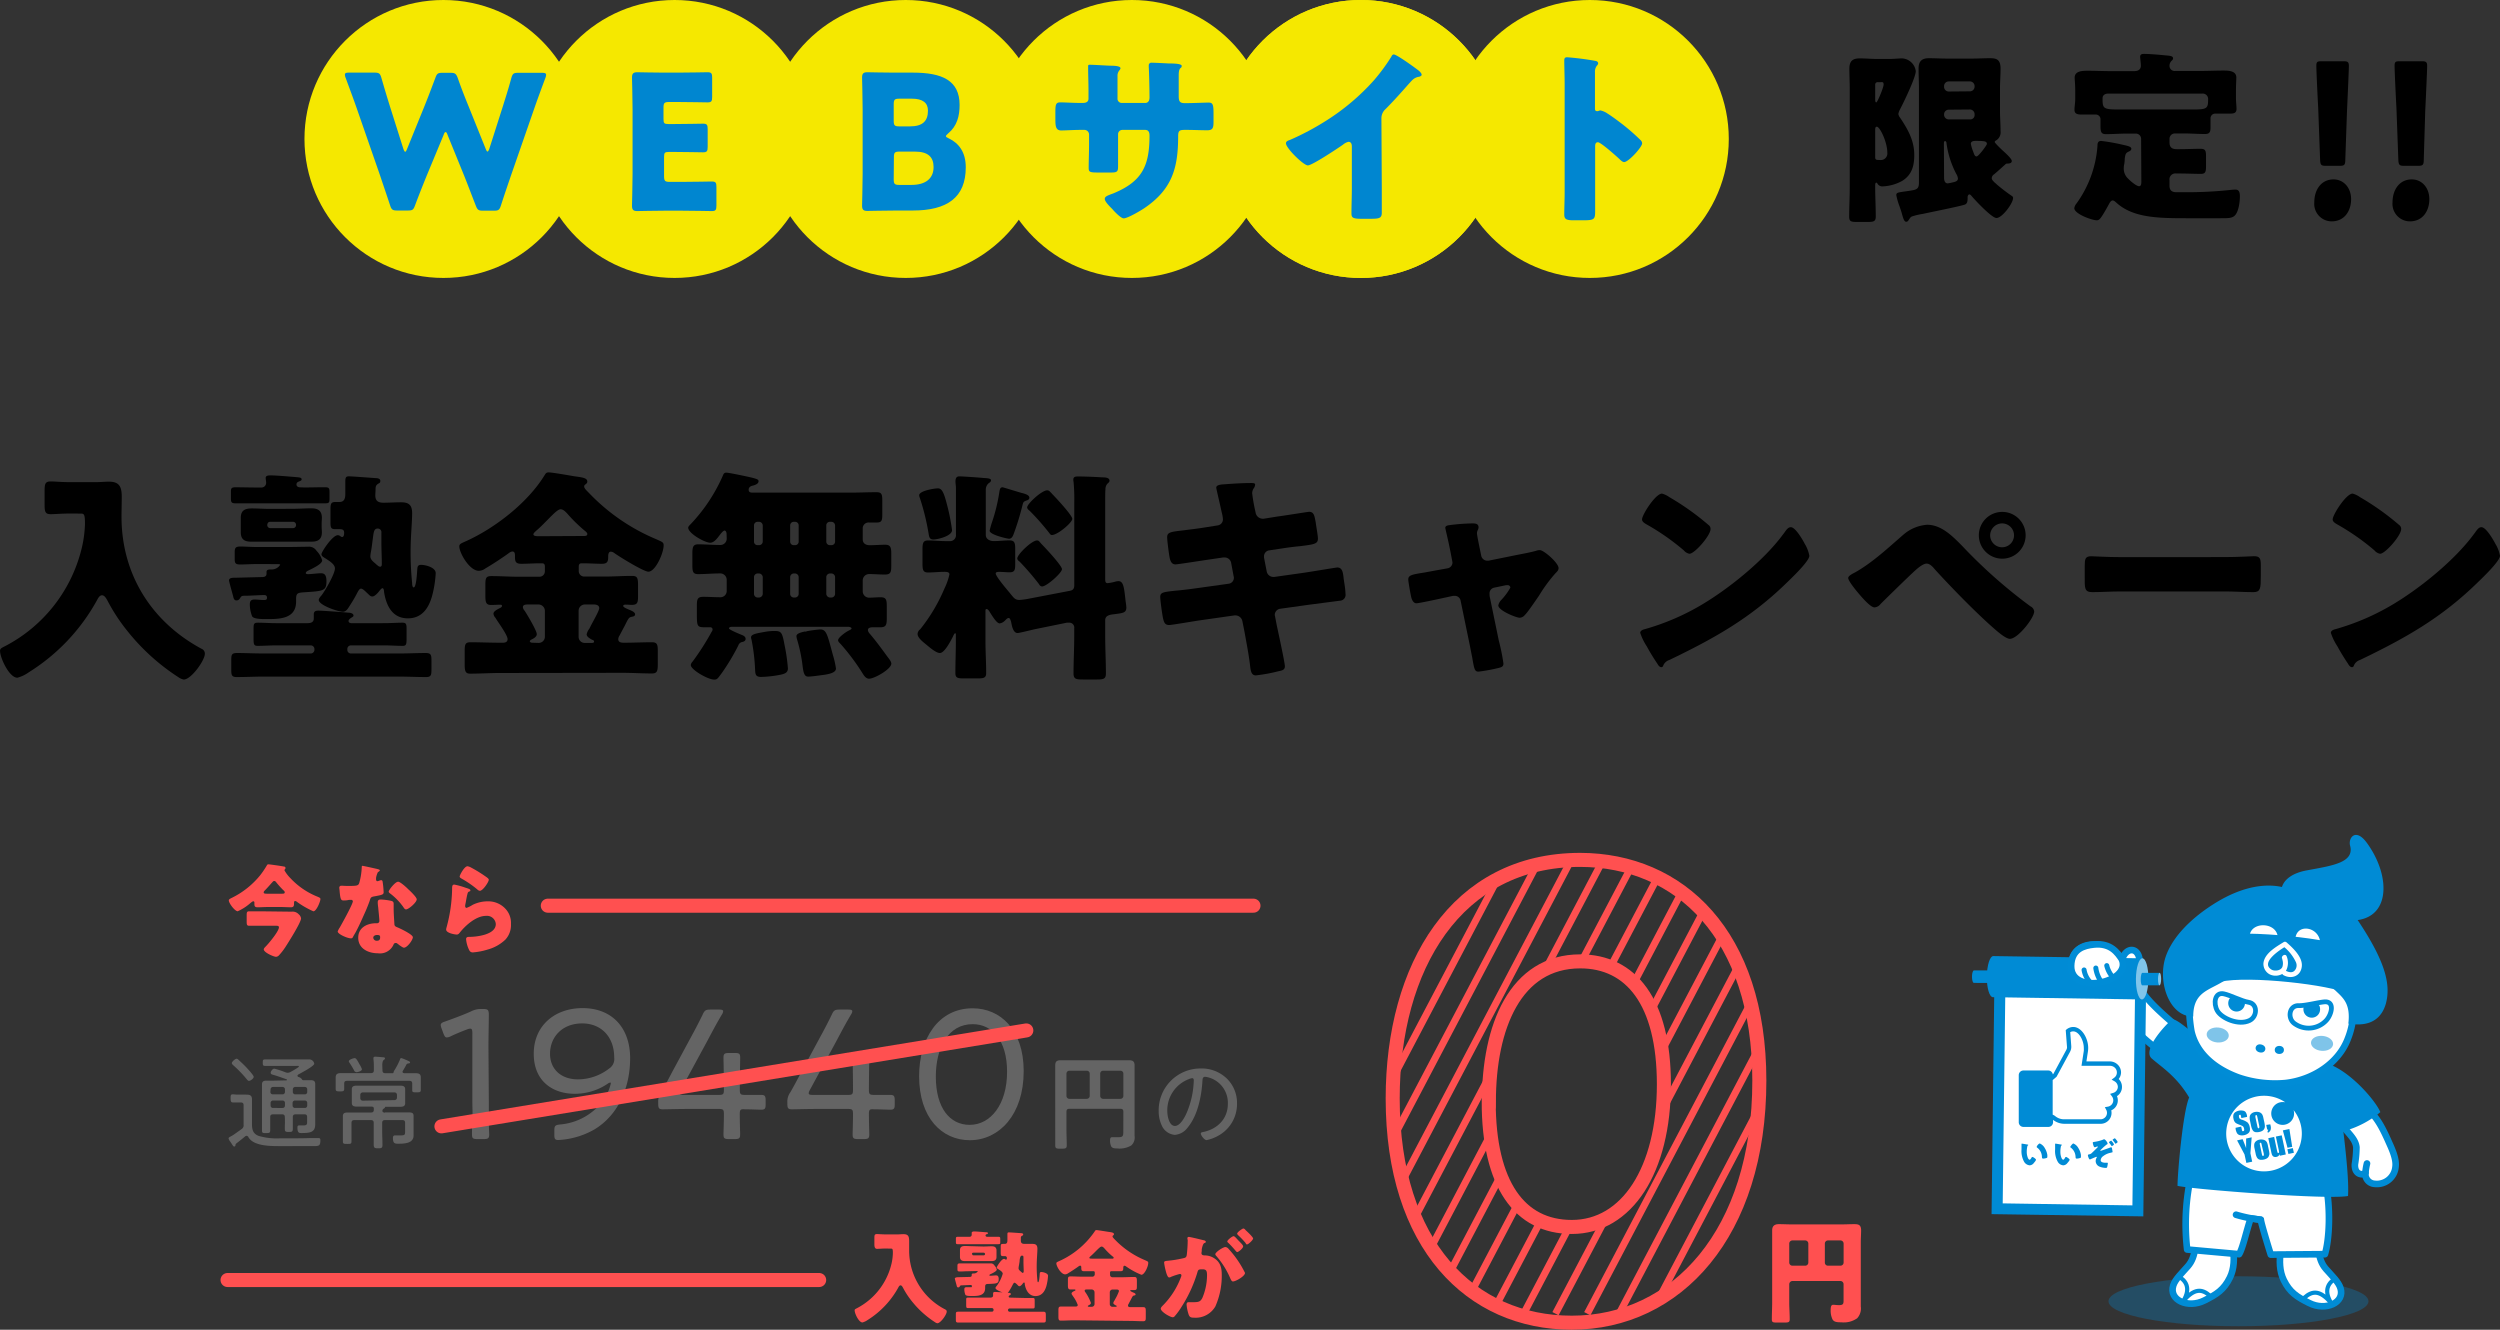 <svg xmlns="http://www.w3.org/2000/svg" xmlns:xlink="http://www.w3.org/1999/xlink" viewBox="0 0 534.29 284.18"><rect x="0" y="0" width="534.29" height="284.18" fill="#333333" stroke="none"/><defs><style>.cls-1,.cls-14,.cls-17,.cls-19,.cls-21,.cls-9{fill:none;}.cls-1,.cls-17,.cls-19,.cls-21{stroke:#ff5050;}.cls-1,.cls-10,.cls-11,.cls-17,.cls-19{stroke-miterlimit:10;}.cls-2{fill:#f5e800;}.cls-3{fill:#0086d0;}.cls-13,.cls-4,.cls-6{fill:#008bd5;}.cls-4{opacity:0.3;}.cls-10,.cls-11,.cls-15,.cls-5,.cls-7{fill:#fff;}.cls-10,.cls-11,.cls-14,.cls-15,.cls-5,.cls-9{stroke:#008cd6;}.cls-14,.cls-15,.cls-21,.cls-5,.cls-9{stroke-linecap:round;stroke-linejoin:round;}.cls-10,.cls-14,.cls-5{stroke-width:1.42px;}.cls-8{fill:#80c5ea;}.cls-9{stroke-width:1.07px;}.cls-11{stroke-width:1.02px;}.cls-12{fill:#008cd6;}.cls-13{opacity:0.5;}.cls-15{stroke-width:0.89px;}.cls-16{clip-path:url(#clip-path);}.cls-17{stroke-width:1.5px;}.cls-18{fill:#ff5050;}.cls-19,.cls-21{stroke-width:3px;}.cls-20{fill:#646464;}</style><clipPath id="clip-path"><path class="cls-1" d="M376,230.94c0,32.73-17.76,51.74-40.08,51.74-21.6,0-38.28-16.63-38.28-47.91,0-28.12,13.56-51,40.08-51C358.88,183.82,376,199.65,376,230.94Zm-57.84,4.49c0,17.69,6.6,26.79,17.76,26.79,11.76,0,19.68-12.14,19.68-30.49,0-17.69-7.08-26.27-17.88-26.27C323.84,205.46,318.2,219.45,318.2,235.43Z"/></clipPath></defs><title>2nd-line</title><g id="レイヤー_2" data-name="レイヤー 2"><g id="Data"><circle class="cls-2" cx="144.17" cy="29.7" r="29.7"/><circle class="cls-2" cx="193.57" cy="29.7" r="29.7"/><circle class="cls-2" cx="94.77" cy="29.7" r="29.7"/><circle class="cls-2" cx="241.9" cy="29.7" r="29.7"/><circle class="cls-2" cx="290.84" cy="29.7" r="29.7"/><circle class="cls-2" cx="290.84" cy="29.7" r="29.7"/><circle class="cls-2" cx="339.77" cy="29.7" r="29.7"/><path class="cls-3" d="M91.19,37.55c-.84,2.08-1.52,3.76-2.48,6.32-.36,1-.56,1.12-1.6,1.12h-2.2c-1,0-1.24-.16-1.56-1.16-.84-2.56-1.4-4.16-2.12-6.32l-5-14.39c-.64-1.84-1.24-3.44-2.36-6.48a2,2,0,0,1-.16-.68c0-.36.28-.44.92-.44H80c1,0,1.24.16,1.52,1.16.8,2.76,1.24,4.2,1.76,5.88l2.92,9.23c.16.44.28.64.4.64s.24-.2.4-.6L90.59,23c.76-1.88,1.36-3.44,2.44-6.32.36-1,.56-1.12,1.6-1.12h1.6c1,0,1.24.16,1.6,1.12,1,2.84,1.68,4.48,2.44,6.36l3.52,8.75c.16.4.28.6.4.6s.24-.2.4-.64l2.92-9.15c.52-1.68,1-3.12,1.76-5.88.28-1,.48-1.16,1.52-1.16h5c.64,0,.92.08.92.44a2,2,0,0,1-.16.68c-1.12,3-1.72,4.64-2.36,6.48l-5,14.39c-.72,2.12-1.32,3.84-2.12,6.32-.32,1-.52,1.16-1.56,1.16h-2.24c-1,0-1.24-.16-1.6-1.12-1-2.56-1.64-4.28-2.44-6.28l-3.56-8.75c-.16-.45-.28-.65-.44-.65s-.28.2-.44.65Z"/><path class="cls-3" d="M145.91,38.87c1.88,0,5.92-.08,6.2-.08.84,0,1,.24,1,1.16v4c0,.92-.16,1.16-1,1.16-.28,0-4.32-.08-6.2-.08h-4.08c-1.84,0-5.36.08-5.64.08-.84,0-1.12-.28-1.12-1.12,0-.28.12-4.72.12-6.84V23.4c0-2.12-.12-6.56-.12-6.84,0-.84.28-1.12,1.12-1.12.28,0,3.8.08,5.64.08H145c1.88,0,5.92-.08,6.2-.08.84,0,1,.24,1,1.16v4.12c0,.92-.16,1.16-1,1.16-.28,0-4.32-.08-6.2-.08h-2c-1,0-1.2.2-1.2,1.2v2.44c0,.92.16,1.07,1.08,1.07h1.16c1.88,0,5.92-.08,6.2-.08.84,0,1,.24,1,1.16v3.8c0,.92-.16,1.16-1,1.16-.28,0-4.32-.08-6.2-.08H143c-.92,0-1.08.16-1.08,1.08v4.12c0,1,.2,1.2,1.2,1.2Z"/><path class="cls-3" d="M191,45c-1.84,0-5.36.08-5.64.08-.84,0-1.12-.28-1.12-1.12,0-.28.12-4.72.12-6.84V23.4c0-2.12-.12-6.56-.12-6.84,0-.84.28-1.12,1.12-1.12.28,0,3.8.08,5.64.08h4.08c6.24,0,10,1.64,10,6.92,0,2.32-.52,4.48-2.44,6.07-.32.29-.48.44-.48.6s.2.28.64.48c2.08,1,3.6,2.88,3.6,6.16,0,6.48-4,9.24-11.32,9.24Zm0-19.19c0,1,.2,1.2,1.2,1.2h2.28c2.68,0,3.84-1.12,3.84-3.36,0-1.68-1.12-2.56-3.44-2.56h-2.68c-1,0-1.2.2-1.2,1.2Zm0,12.51c0,1,.2,1.2,1.2,1.2h2.6c3,0,4.72-1.36,4.72-3.8,0-2.08-1.08-3.32-4-3.32h-3.28c-1,0-1.2.2-1.2,1.2Z"/><path class="cls-3" d="M231.31,22c.4,0,1.32,0,1.32-.92V19.4c0-1.72-.08-3.44-.08-5.16,0-.28,0-.4.36-.4.8,0,3.28.16,4.32.2,1.28,0,2.24.12,2.24.56a1,1,0,0,1-.24.44,1.78,1.78,0,0,0-.4,1.24V21a.9.9,0,0,0,.92,1h5c.68,0,.92-.56.92-1.16,0-1.12-.08-5.56-.16-6.44,0-.16,0-.32,0-.48a.55.55,0,0,1,.6-.52c.56,0,2.92.12,3.64.16,1.36,0,2.8.08,2.8.52,0,.68-.64.08-.64,2v2.24c0,.72,0,1.44,0,2.2,0,1.16.24,1.52,1.28,1.52h.48c1,0,4.24-.12,4.6-.12.88,0,1.08.36,1.08,2.24v1.76c0,1.31-.08,1.92-1.32,1.92-1.44,0-2.92-.08-4.36-.08h-.48c-1.16,0-1.4.2-1.4,1.39,0,6.8-1.32,11.32-7.2,15.32-.76.52-3.6,2.2-4.44,2.2-.52,0-1.72-1.16-2.44-2-.64-.64-1.6-1.6-1.6-2.16s.72-.76,1.88-1.2c6.16-2.56,7.68-5.92,7.68-12.36,0-.64-.2-1.19-.92-1.19h-4.88a.92.92,0,0,0-.92.91v2.12c0,1.64,0,3.88,0,4.4,0,1.4,0,1.68-1.48,1.68h-2.8c-1.8,0-2-.12-2-1,0-1.68.08-3.32.08-5V28.76a1,1,0,0,0-1-1h-.8c-1.56,0-3.12.12-4.16.12-1.2,0-1.24-1-1.24-2.52V23.88c0-1.64.16-2,1.08-2s2.8.12,4.32.12Z"/><path class="cls-3" d="M295.31,40c0,1.08,0,2.16,0,3.24,0,.72,0,1.48,0,2.24,0,1.24-.68,1.28-2.68,1.28h-1.64c-1.88,0-2.16-.24-2.16-1.16,0-1.8.08-3.6.08-5.4V31.31c0-.6-.2-1-.72-1a2.69,2.69,0,0,0-1.16.6c-1.08.76-6.6,4.44-7.52,4.44s-4.68-3.68-4.68-4.72c0-.44.48-.6.84-.72a56.21,56.21,0,0,0,7.8-4.15,47.9,47.9,0,0,0,10.2-8.64,41.26,41.26,0,0,0,3.68-5c.08-.2.24-.48.52-.48.6,0,4,2.44,5.16,3.32.48.36.8.76.8,1s-.28.36-.52.44a2.55,2.55,0,0,0-1.44.68c-1,1-2.72,3.16-5.72,6.2a2.63,2.63,0,0,0-.92,2Z"/><path class="cls-3" d="M340.91,41c0,1.32,0,2.64,0,4,0,1.92-.12,2.08-2.72,2.08h-1.8c-1.6,0-2.08-.2-2.08-1.24,0-1.6.08-3.16.08-4.76V18c0-1.64-.08-3.72-.08-5,0-.52.08-.76.64-.76a59.4,59.4,0,0,1,6.16.8c.24.08.44.24.44.48a.7.7,0,0,1-.24.48,2.08,2.08,0,0,0-.44,1.44V23.2c0,.2,0,.56.48.56.24,0,.48-.16.68-.16a4.13,4.13,0,0,1,1.48.64c1.28.8,2.92,2.08,3.44,2.48A45.22,45.22,0,0,1,350.67,30a1,1,0,0,1,.28.64c0,.8-2.92,4-3.84,4-.36,0-.76-.4-1-.64-.68-.64-4-3.6-4.6-3.6s-.6.56-.6,1Z"/><path d="M14.83,109.75c-1.58,0-3.16.14-4,.14-1.2,0-1.3-.58-1.3-2.11V105c0-1.53.1-2.11,1.3-2.11.82,0,2.35.15,4,.15h5.72c.91,0,1.82-.1,2.73-.1,2.16,0,2.74,1,2.74,3.22,0,1.44-.05,2.83-.05,4.27,0,12.24,6.34,22.42,17.09,28.22a1.1,1.1,0,0,1,.72,1.06c0,1.44-2.93,5.52-4.51,5.52a2.82,2.82,0,0,1-1.11-.48,45.34,45.34,0,0,1-10.89-9.84A38.86,38.86,0,0,1,23,128.42c-.24-.43-.62-1.2-1.2-1.2s-.91.77-1.15,1.2a42,42,0,0,1-14.5,15.26,7.46,7.46,0,0,1-2.44,1.16c-1.73,0-3.7-4.23-3.7-5.76,0-.48.38-.63,1.1-1a32.08,32.08,0,0,0,16.47-21.41,25.6,25.6,0,0,0,.58-4.66c0-2.21-.2-2.25-1-2.25Z"/><path d="M54.77,120.55c-1.15,0-2.31.09-3.41.09s-1.2-.33-1.2-1.25v-1.34c0-.91.14-1.25,1.2-1.25s2.21.1,3.41.1h7.06c1.34,0,2.64-.05,4-.05a1.88,1.88,0,0,1,1.82.87,4.67,4.67,0,0,1,1.2,2.06c0,.81-2.3,1.82-3.07,2.21-.19.09-.43.29-.43.48s.29.24.48.24c.48,0,2.26-.2,2.74-.2.67,0,1.2.25,1.2,1.69,0,2.16-.72,2.11-5,2.4-1.1.09-1.49.19-1.49,1.39v.57c0,3.7-3.5,3.75-6.24,3.75-1.15,0-2.88,0-3.17-.63a7.3,7.3,0,0,1-.48-2.44c0-.68.15-1.11,1-1.11.63,0,1.3.1,2,.1.34,0,.67,0,.67-.48s-.28-.58-.67-.58-3.26.15-3.74.15c-1,0-1,0-1.35.52a.84.84,0,0,1-.76.48c-.53,0-.63-.52-.72-.91s-.87-3.07-.87-3.36c0-.58.72-.58,1.44-.58l5.57-.14c.48,0,1-.09,1-.72,0-.14,0-.29,0-.38,0-.53.58-.53,1-.53a2.12,2.12,0,0,0,1.92-1c0-.14-.38-.14-.86-.14ZM65,104.18c1.49,0,2.93-.05,4.42-.05.86,0,1,.19,1,1v1.44c0,.86-.1,1-1,1-1.49,0-2.93,0-4.42,0H54.82c-1.49,0-3,0-4.47,0-.81,0-1-.19-1-1V105c0-.67.19-.86,1-.86,1.49,0,3,.05,4.47.05h1a1,1,0,0,0,1.06-1c0-.34-.1-.72-.1-1.06,0-.53.67-.53,1.06-.53,1.2,0,3.84.24,5.14.34,1.1.1,1.48.1,1.48.53,0,.24-.33.33-.67.48a.61.61,0,0,0-.43.57c0,.48.43.63.82.63Zm17.14,29c1.3,0,2.59-.1,3.89-.1.77,0,.86.34.86,1.25v2.21c0,1.15-.09,1.49-.81,1.49-1.35,0-2.64-.1-3.94-.1H75a.76.76,0,0,0-.77.77v.19a.76.76,0,0,0,.77.77H85.3c1.87,0,3.74-.1,5.66-.1,1.16,0,1.25.39,1.25,1.68v1.83c0,1.2-.09,1.63-1.15,1.63-1.92,0-3.84-.1-5.76-.1h-29c-1.88,0-3.8.1-5.72.1-1,0-1.15-.38-1.15-1.44v-2.21c0-1.15.1-1.49,1.25-1.49,1.87,0,3.74.1,5.62.1H66.43a.79.79,0,0,0,.77-.77v-.19a.79.79,0,0,0-.77-.77H58.94c-1.29,0-2.59.1-3.88.1-.77,0-.87-.29-.87-1.49v-2.21c0-1,.1-1.25.91-1.25,1.3,0,2.6.1,3.84.1h6.77c.72,0,1.35-.19,1.35-1,0-.29,0-.57,0-.86,0-.67.38-.82,1-.82.82,0,5.42.34,6.29.43.38,0,1.2.1,1.2.63,0,.19-.19.29-.34.38s-.72.43-.72.77.29.43.58.48ZM62.55,108.74c1.29,0,2.59-.1,3.88-.1.77,0,2.36,0,2.36,2,0,.48-.05.67-.05,1.34v.43c0,.68.05.92.05,1.35,0,1.49-.82,2-2.16,2s-2.74,0-4.08,0H57.7c-1.35,0-2.69,0-4.08,0s-2.16-.52-2.16-2c0-.43,0-.67,0-1.35V112c0-.67,0-.86,0-1.34,0-1.59.91-2,2.35-2,1.29,0,2.59.1,3.89.1Zm-5.43,3.5a.64.64,0,0,0,.63.63h4.89a.64.64,0,0,0,.63-.63v-.09a.64.64,0,0,0-.63-.63H57.75c-.39,0-.58.24-.63.63Zm23.14-7.58c0,.38-.05.81-.05,1.2,0,1.25.67,1.58,1.78,1.58s2.49-.09,3.74-.09c1.68,0,2.35.62,2.35,2.35,0,2-.33,5-.33,8.11a64.22,64.22,0,0,0,.33,6.82c0,.48.1.91.34.91.58,0,.72-3.46.77-4s.19-.82.81-.82c.92,0,3.12.53,3.12,1.78a23.65,23.65,0,0,1-.76,4.8c-.72,2.64-2.16,4.85-5.19,4.85-3.26,0-4.61-2.6-5.09-5.62,0-.34-.09-.82-.33-.82s-.63.53-.82.77-.86,1-1.34,1-.72-.38-1-.62-1-1.06-1.44-1.06-.82,1-1.06,1.39c-.34.67-.82,1.44-1.25,2.11s-.81,1.44-1.58,1.44c-1,0-5.14-1.39-5.14-2.54,0-.29.43-.77.63-1,.76-1,2.83-4.56,2.83-5.71,0-.91-1.2-1.63-2.35-2.35-.29-.19-.53-.39-.53-.68,0-.52,2.35-4.08,3.5-4.08a.91.91,0,0,1,.58.24.62.62,0,0,0,.33.15c.39,0,.44-.58.44-.87,0-.62-.24-.81-1-.81-.34,0-.63,0-.92,0-1,0-1-.44-1-1.73v-2.45c0-1.25.09-1.63,1.1-1.63.29,0,.53,0,.82,0,1.1,0,1.25-.87,1.25-1.78v-2.5c0-.91.09-1.2.76-1.2s5.09.34,5.86.39c.34,0,.86.14.86.57s-.19.48-.48.63C80.31,103.75,80.26,104,80.26,104.66Zm1.34,15.89c0-1.49-.09-3-.09-4.47,0-.77,0-1.49,0-2.25a.77.77,0,0,0-.77-.87c-.77,0-.87.58-1.06,2.16-.1.67-.19,1.59-.38,2.69a7.73,7.73,0,0,0-.15,1.06c0,.72.58,1.15,1.15,1.63a3,3,0,0,0,.39.34.93.93,0,0,0,.53.28C81.56,121.12,81.6,120.79,81.6,120.55Z"/><path d="M106.85,143.83c-2.11,0-4.23.14-6.39.14-1,0-1.15-.57-1.15-2v-2.79c0-1.44.1-1.92,1.25-1.92,2.11,0,4.18.1,6.29.1h.57c.29,0,1.06,0,1.06-.77s-1.54-2.93-2.3-4.08c-.15-.24-.24-.39-.34-.53a1.44,1.44,0,0,1-.38-.82c0-.57,1-1,1.44-1.24.19-.1.38-.2.38-.44s-.24-.24-.43-.24c-.63,0-1.25.05-1.92.05-1.11,0-1.2-.67-1.2-2.11v-2.06c0-1.54.09-2,1.29-2,2,0,3.94.14,5.86.14h4.42a1.16,1.16,0,0,0,1.15-1.15v-1c0-.48-.14-.72-.62-.72h-.53c-1.3,0-2.59.1-3.89.1s-1.35-.58-1.35-1.63c0-.44,0-1-.57-1a1.44,1.44,0,0,0-.72.33c-1.25.92-3.65,2.5-5,3.27a2.48,2.48,0,0,1-1.44.53c-2,0-4.17-3.84-4.17-5.23,0-.49.38-.63,1.34-1.06,6.24-2.79,13.3-8.26,16.9-14.16.24-.39.38-.58.86-.58.77,0,4.32.63,5.43.82,1.68.24,2.83.33,2.83,1.15,0,.29-.19.43-.43.62a.46.46,0,0,0-.24.44c0,.38.53.86,1,1.34a42.59,42.59,0,0,0,14.35,9.89c1.39.62,1.63.67,1.63,1.34,0,1.68-1.77,5.62-3.26,5.62-1,0-6.24-3.22-7.3-4a1.37,1.37,0,0,0-.72-.28c-.57,0-.57.76-.57,1.15,0,1-.24,1.44-1.35,1.44-1.29,0-2.59-.1-3.93-.1h-.44c-.38,0-.57.24-.57.68v1a1.16,1.16,0,0,0,1.15,1.15h4.37c1.92,0,3.89-.14,5.86-.14,1.15,0,1.29.43,1.29,2.06v2.21c0,1.39-.09,1.92-1.34,1.92-.43,0-.82-.05-1.25-.05-.19,0-.58,0-.58.29s.87.63,1.54.91c.34.15,1,.44,1,.87s-.48.48-.72.53c-.63.14-.68.28-1.54,2-.29.53-.62,1.16-1.06,2a1.53,1.53,0,0,0-.28.77c0,.72.67.77,1.25.77,2,0,3.93-.1,5.95-.1,1.15,0,1.25.53,1.25,1.92v2.69c0,1.49-.1,2.06-1.25,2.06-2.11,0-4.23-.14-6.34-.14Zm8.26-6.43a1.32,1.32,0,0,0,1.34-1.35v-5.52a1.37,1.37,0,0,0-1.34-1.34h-2.26c-.39,0-1.1,0-1.1.57a1.31,1.31,0,0,0,.38.77c.53.82,2.59,4.23,2.59,5,0,.58-.77,1-1.25,1.2,0,0-.24.19-.24.34s.29.29.48.29Zm9.6-22.85c.38,0,.81,0,.81-.44,0-.24-.33-.52-.53-.67a32.27,32.27,0,0,1-3.69-3.6c-.39-.43-.91-1-1.49-1s-1.54,1-2.78,2.25c-.72.72-1.54,1.59-2.45,2.35-.19.2-.58.48-.58.77s.43.39,1.15.39Zm1.77,22.85c.15,0,.48,0,.48-.29s-.29-.34-.43-.39c-.43-.24-1.15-.62-1.15-1.15a2.84,2.84,0,0,1,.57-1.2l.24-.48c.58-1.15,1.88-3.36,1.88-3.93s-.58-.77-1.11-.77H125a1.33,1.33,0,0,0-1.34,1.34v5.52A1.29,1.29,0,0,0,125,137.4Z"/><path d="M155.28,114.07c0-.24-.14-.68-.43-.68s-.82.68-1,.92c-.48.62-1.2,1.68-2.06,1.68-1.16,0-4.71-2-4.71-3.22,0-.29.43-.62.63-.86a36,36,0,0,0,6.72-10.13c.19-.44.28-.77.81-.77s4.85.91,5.57,1.1c1.3.34,1.3.48,1.3.77,0,.53-.82.82-1.25.91s-.86.34-.86.87.38.62.81.62h21.12c1.78,0,3.6-.09,5.38-.09,1.1,0,1.25.43,1.25,1.77v2.93c0,1.34-.1,1.78-1.2,1.78-.53,0-1.06,0-1.59,0a1.25,1.25,0,0,0-1.39,1.34v2.26c0,.91.72,1.25,1.49,1.25,1.1,0,2.21-.1,3.31-.1s1.3.53,1.3,1.87v2.5c0,1.49-.1,2-1.39,2-1.11,0-2.16-.1-3.27-.1a1.36,1.36,0,0,0-1.44,1.3v2.4a1.36,1.36,0,0,0,1.44,1.34c.82,0,1.59-.09,2.35-.09,1.25,0,1.35.57,1.35,2V132c0,1.49-.1,2.06-1.39,2.06-.53,0-1.11,0-1.64,0-.38,0-1,.09-1,.57s.48.87.68,1.15c1.1,1.3,2.44,3.12,3.45,4.52.29.38.87,1.05.87,1.53,0,1.16-3.6,3.22-4.76,3.22-.72,0-1.15-.77-1.48-1.3a46.53,46.53,0,0,0-4.57-6.09c-.19-.2-.57-.53-.57-.82,0-.62,1.73-1.82,2.26-2.06.28-.15.62-.29.62-.48s-.43-.34-.62-.34h-25c-.14,0-.57.05-.57.34s2.35,1.24,2.73,1.39.82.38.82.86-.53.63-.82.67a1.13,1.13,0,0,0-.76.77,46.53,46.53,0,0,1-3.41,5.71c-1,1.35-1.06,1.54-1.73,1.54-1.34,0-5-2.11-5-3.12a1.34,1.34,0,0,1,.38-.72,54.65,54.65,0,0,0,4.08-6.38.86.86,0,0,0,.2-.48.47.47,0,0,0-.53-.48c-.24,0-.53,0-.77,0-2.06,0-2.06,0-2.06-3.26v-1.25c0-1.44.09-2,1.39-2s2.4.09,3.6.09a1.34,1.34,0,0,0,1.39-1.29v-2.45a1.38,1.38,0,0,0-1.49-1.35c-1.53,0-3.07.15-4.61.15-1.15,0-1.24-.58-1.24-2v-2.26c0-1.44.09-2.11,1.24-2.11,1.59,0,3.17.14,4.71.14a1.35,1.35,0,0,0,1.39-1.34Zm8.4,20.93a11.88,11.88,0,0,1,1.87-.15c1.44,0,1.64.34,2.12,3a38.45,38.45,0,0,1,.72,5c0,.91-.68,1.15-1.54,1.34a24.22,24.22,0,0,1-4.18.48c-1.15,0-1.24-.52-1.29-1.48a41.42,41.42,0,0,0-.77-6.49,1.58,1.58,0,0,1-.1-.48C160.51,135.48,161.91,135.33,163.68,135Zm-1.77-23.48a.76.76,0,0,0-.77.77v3.46a.75.75,0,0,0,.77.76h.33a.78.78,0,0,0,.77-.76v-3.46a.8.8,0,0,0-.77-.77Zm.33,16.18a.82.82,0,0,0,.77-.77v-3.6a.83.83,0,0,0-.77-.77h-.33a.79.79,0,0,0-.77.77v3.6a.79.79,0,0,0,.77.77Zm7.39-16.18a.76.76,0,0,0-.76.77v3.46a.75.75,0,0,0,.76.76h.29a.76.76,0,0,0,.77-.76v-3.46a.76.76,0,0,0-.77-.77Zm.29,16.18a.79.79,0,0,0,.77-.77v-3.6a.8.8,0,0,0-.77-.77h-.29a.79.79,0,0,0-.76.77v3.6a.78.78,0,0,0,.76.77Zm2.5,7.2a27.44,27.44,0,0,1,2.83-.38c1.34,0,1.54.91,2.74,5.42a18.89,18.89,0,0,1,.67,2.93c0,.72-.91,1.15-2.83,1.39-.82.1-2.36.34-3.12.34s-1-.68-1.2-2.4a32.89,32.89,0,0,0-1.16-5.52,3.83,3.83,0,0,1-.14-.72c0-.58,1-.82,1.82-1C172.18,135,172.27,135,172.42,134.9Zm4.94-23.38a.76.76,0,0,0-.77.77v3.46a.76.76,0,0,0,.77.76h.34a.76.76,0,0,0,.77-.76v-3.46a.8.8,0,0,0-.77-.77Zm.34,16.18a.79.79,0,0,0,.77-.77v-3.6a.8.8,0,0,0-.77-.77h-.34a.8.8,0,0,0-.77.77v3.6a.83.83,0,0,0,.77.77Z"/><path d="M228.67,126.26c.72-.14.92-.53.92-1.2V107.39a40.19,40.19,0,0,0-.15-4.41,1.6,1.6,0,0,1-.05-.48c0-.63.48-.67,1-.67,1.54,0,3.61.09,5.19.19.48,0,1.54,0,1.54.72,0,.29-.24.43-.48.67a1.8,1.8,0,0,0-.39,1.2c-.05.53-.05,1.44-.05,2.4v16.85c0,.72.29.77.53.77a9.81,9.81,0,0,0,1.68-.34,3.08,3.08,0,0,1,.63-.09c.91,0,1.15,1,1.39,3.12l.14,1.24a12.09,12.09,0,0,1,.15,1.25c0,1.15-.68,1.2-2.45,1.44-.87.1-2.07.19-2.07,1.3V136c0,2.64.15,5.28.15,7.92,0,1.16-.48,1.3-1.92,1.3h-3c-1.44,0-2-.09-2-1.3,0-2.64.15-5.28.15-7.92v-1.72a1.05,1.05,0,0,0-1.16-1.2,3,3,0,0,0-.43,0l-6.86,1.4c-.63.14-3.31.81-3.65.81-1,0-1.25-1.68-1.39-2.4-.1-.24-.19-.81-.53-.81s-.67.48-.86.62a1.88,1.88,0,0,1-1.06.53c-.67,0-1.68-1.78-2.07-2.35-.09-.2-.43-.72-.71-.72s-.25.28-.25.43v6.43c0,2.26.15,4.51.15,6.82,0,1.05-.53,1.15-1.92,1.15h-2.79c-1.39,0-1.87-.1-1.87-1.15,0-2.26.1-4.56.1-6.82v-1.39c0-.1,0-.29-.15-.29s-.33.38-.48.72c-.43.82-1.77,3.5-2.78,3.5-.86,0-2.35-1.34-3-1.87s-1.77-1.39-1.77-2.21a1.35,1.35,0,0,1,.57-1,36.76,36.76,0,0,0,5.19-8.74,13.27,13.27,0,0,0,1.05-3c0-.48-.57-.53-1.1-.53-1.15,0-2.35.14-3.46.14s-1.2-.57-1.2-2.06v-2.79c0-1.44.1-2,1.25-2,1,0,2.45.15,4.08.15H203a1.26,1.26,0,0,0,1.3-1.39v-10c0-.38-.1-1-.1-1.34,0-.63.15-1.11.82-1.11s4.22.24,5.14.34c.67.05,1.63.05,1.63.48s-.34.48-.63.77a1.83,1.83,0,0,0-.48,1.29c0,1.4,0,2.79,0,4.18v5.47c0,.91.92,1.3,1.69,1.3,1.15,0,2.3-.15,3.36-.15s1.24.48,1.24,1.83v3.17c0,1.29-.09,1.82-1.2,1.82-.72,0-1.48-.09-2.2-.09-.24,0-.77,0-.77.33,0,.58,1.92,2.88,2.93,4.08.19.24.33.43.43.53.48.58.81,1.06,1.68,1.06a14.3,14.3,0,0,0,1.87-.24Zm-28.22-21.89c1,0,1.39,1.25,2.21,4.56a43.23,43.23,0,0,1,.81,4.37c0,1.25-3.07,2-4,2s-.91-.76-1.06-1.53a49.72,49.72,0,0,0-1.87-7.49,1.13,1.13,0,0,1-.09-.43C196.42,104.9,199.68,104.37,200.45,104.37Zm18,1c.48.14,1.54.38,1.54,1,0,.38-.34.52-.68.62-.62.24-.62.34-.81,1.06a56.14,56.14,0,0,1-1.87,6.09c-.2.53-.44,1-1,1-.24,0-4.13-.82-4.13-1.73a18.24,18.24,0,0,1,.53-1.87A37.26,37.26,0,0,0,213.6,105c.1-.43.15-.86.67-.86C214.51,104.18,217.87,105.23,218.45,105.38Zm4,10.75c.77.77,4.51,4.75,4.51,5.52s-3.26,3.7-4.27,3.7a.78.78,0,0,1-.62-.48,57.56,57.56,0,0,0-4.13-4.8c-.24-.19-.53-.39-.53-.72,0-.82,3.07-3.84,4.23-3.84C222.05,115.51,222.1,115.75,222.48,116.13Zm2.31-10.66c.72.72,4.41,4.66,4.41,5.43s-3.12,3.45-4.37,3.45c-.24,0-.38-.19-.52-.38a51.78,51.78,0,0,0-4.23-4.8c-.24-.19-.53-.43-.53-.72,0-.77,3.12-3.65,4.28-3.65C224.21,104.8,224.31,105,224.79,105.47Z"/><path d="M260.21,112.29a1.3,1.3,0,0,0,1.15-1.3,6.54,6.54,0,0,0-.14-1l-.29-1.24c-.1-.58-1-4.32-1-4.52,0-.52.72-.67,1.58-.72,1.93-.14,3.89-.28,5.86-.28.43,0,.87,0,.87.33a1.47,1.47,0,0,1-.24.72,1.9,1.9,0,0,0-.39,1.15,36.86,36.86,0,0,0,.63,3.65l.09.39a1.56,1.56,0,0,0,1.54,1.39h.19l3-.48c.92-.1,6.48-1,6.72-1,1.11,0,1.16,1.06,1.4,2.21.09.77.48,2.83.48,3.5,0,1.15-.72,1.25-3.84,1.64-1,.09-2.21.23-3.75.47l-2.93.44a1.28,1.28,0,0,0-1,1.29v.24l.57,2.93a1.45,1.45,0,0,0,1.44,1.2h.19l6.44-.91c1-.14,6.81-1.11,7-1.11,1.11,0,1.25,1.06,1.39,2.45l.15,1a17.53,17.53,0,0,1,.24,2.21,1.25,1.25,0,0,1-1.2,1.44l-6.67.87-6.15.86a1.35,1.35,0,0,0-1.1,1.2,1.1,1.1,0,0,0,.05.38l.33,1.73c.29,1.39,1.78,8.16,1.78,9s-.82.91-1.44,1.05a34.27,34.27,0,0,1-4.75.87c-.87,0-1.11-.67-1.25-2.11-.29-2.45-.77-4.85-1.2-7.25l-.43-2.16a1.54,1.54,0,0,0-1.49-1.3h-.2l-7.44,1.06c-1,.14-6,1-6.52,1-.92,0-1.11-.58-1.3-1.35s-.62-4-.62-4.65c0-1,.67-1.06,3.36-1.35,1.05-.09,2.4-.24,4.12-.48l7.16-1a1.27,1.27,0,0,0,1.1-1.25,1,1,0,0,0-.05-.33l-.52-2.79a1.41,1.41,0,0,0-1.4-1.24h-.33l-3.27.48c-1,.14-6.43,1-6.91,1-.82,0-1.1-.71-1.25-1.44s-.53-3.64-.53-4.36c0-1.06.68-1.16,3.6-1.49,1.06-.15,2.5-.29,4.28-.58Z"/><path d="M309.36,121.46a1.28,1.28,0,0,0,1.06-1.2,2.9,2.9,0,0,0-.05-.34l-.43-2.25c-.05-.2-.24-1.2-.48-2.26-.29-1.3-.58-2.5-.58-2.59,0-.43.48-.53.82-.58a43.25,43.25,0,0,1,4.89-.38c.63,0,1.4,0,1.4.86a1.38,1.38,0,0,1-.2.63,1.55,1.55,0,0,0-.14.62c0,.34.38,2.21.48,2.69l.43,2.11a1.33,1.33,0,0,0,1.25,1.06c.1,0,.24,0,.29,0l6.43-1.3c1.25-.24,2.54-.48,3.74-.81a2.18,2.18,0,0,1,.82-.15c.86,0,4,2.74,4,3.84,0,.48-.33.77-.67,1.11a33.06,33.06,0,0,0-3.55,4.85c-.58.81-2.4,3.55-3,4.08a1.48,1.48,0,0,1-1.1.57c-.72,0-4.56-1.53-4.56-2.64a2.46,2.46,0,0,1,.58-1.1,13.07,13.07,0,0,0,2-2.69.56.56,0,0,0-.62-.53c-.1,0-.19,0-.29,0l-2.54.53a1.23,1.23,0,0,0-1,1.29v.2a2.2,2.2,0,0,0,.05.48l1.92,9.31a42.85,42.85,0,0,1,1,4.94c0,.63-.38.77-.91.91a37.24,37.24,0,0,1-4.41.82c-.82,0-.92-.48-1.35-3-.14-.67-.29-1.48-.48-2.44l-2-9.7a1.26,1.26,0,0,0-1.25-1.06c-.1,0-.24,0-.34,0l-2.45.53c-.86.19-4.85,1.06-5.42,1.06s-.91-.63-1.06-1.16-.67-3.45-.67-3.93c0-.91.77-1.06,3.5-1.49l2.6-.48Z"/><path d="M385.59,116a4.18,4.18,0,0,0,.29.52,7.78,7.78,0,0,1,.81,2.26c0,1.15-3.89,4.85-4.89,5.81-7.73,7.54-15.46,11.86-25.06,16.47a2.05,2.05,0,0,0-1.3,1.24.41.41,0,0,1-.38.29c-.39,0-.68-.43-.87-.77-.81-1.2-1.58-2.45-2.25-3.69a12.25,12.25,0,0,1-1.4-2.88c0-.44.53-.68.92-.77a50.92,50.92,0,0,0,12.29-5.28c5.9-3.51,13.29-9.51,17.32-15,.1-.14.2-.24.29-.38.44-.63.82-1.15,1.35-1.15C383.67,112.63,385.16,115.22,385.59,116Zm-28.9-9.8a55.45,55.45,0,0,1,8.45,6,1,1,0,0,1,.43.87c0,1.39-3.41,5.28-4.51,5.28a2.1,2.1,0,0,1-1.2-.72,49.56,49.56,0,0,0-8.07-5.62c-.38-.24-.86-.53-.86-1,0-1,2.88-5.52,4.27-5.52A4.93,4.93,0,0,1,356.69,106.19Z"/><path d="M419.43,116.76a108.23,108.23,0,0,0,14.49,12.81,1.4,1.4,0,0,1,.82,1.11c0,1.39-3.51,5.85-5.19,5.85-.91,0-2.73-1.63-3.5-2.3-3.79-3.31-9.07-8.74-12.53-12.53-.43-.53-1.06-1.25-1.78-1.25s-1.82.91-2.4,1.44c-1.29,1.15-6.24,6-7.44,7.2a1.76,1.76,0,0,1-1.29.72c-.87,0-2.69-2.16-3.31-2.88s-2.31-2.78-2.31-3.41c0-.48,1.11-1,1.49-1.2,3.74-2.11,7.1-5.28,10.37-8.11a8.71,8.71,0,0,1,5-2.06C414.86,112.15,417.22,114.5,419.43,116.76Zm13.48-2.36a5,5,0,1,1-5-5A5,5,0,0,1,432.91,114.4Zm-7.58,0a2.55,2.55,0,1,0,2.54-2.54A2.57,2.57,0,0,0,425.33,114.4Z"/><path d="M475.39,119.06c2.84,0,5.91-.19,6.34-.19,1.25,0,1.44.52,1.44,1.92v2.3c0,2.64-.05,3.46-1.58,3.46-1.88,0-4.08-.15-6.2-.15H453.31c-2.11,0-4.37.15-6.14.15s-1.63-.92-1.63-3.46v-2.21c0-1.44.14-2,1.39-2,.67,0,3.36.19,6.38.19Z"/><path d="M533.19,116a4.18,4.18,0,0,0,.29.52,7.78,7.78,0,0,1,.81,2.26c0,1.15-3.89,4.85-4.89,5.81-7.73,7.54-15.46,11.86-25.06,16.47a2.05,2.05,0,0,0-1.3,1.24.41.41,0,0,1-.38.29c-.39,0-.68-.43-.87-.77-.81-1.2-1.58-2.45-2.25-3.69a12.25,12.25,0,0,1-1.4-2.88c0-.44.53-.68.92-.77a50.92,50.92,0,0,0,12.29-5.28c5.9-3.51,13.29-9.51,17.32-15,.1-.14.2-.24.29-.38.44-.63.82-1.15,1.35-1.15C531.27,112.63,532.76,115.22,533.19,116Zm-28.9-9.8a55.45,55.45,0,0,1,8.45,6,1,1,0,0,1,.43.87c0,1.39-3.41,5.28-4.51,5.28a2.06,2.06,0,0,1-1.2-.72,49.56,49.56,0,0,0-8.07-5.62c-.38-.24-.86-.53-.86-1,0-1,2.88-5.52,4.27-5.52A4.93,4.93,0,0,1,504.29,106.19Z"/><path d="M400.76,40.15c0,2,.12,4.08.12,6.12,0,1-.4,1.16-1.6,1.16h-2.52c-1.16,0-1.56-.12-1.56-1.12,0-2,.12-4.12.12-6.16V19c0-1.44-.08-2.88-.08-4.28,0-1.64.64-2.24,2.24-2.24,1.24,0,2.52.12,3.75.12h2.44c1.2,0,2-.12,2.88-.12a3.12,3.12,0,0,1,2.88,2.72c0,1.36-2.6,6.72-3.36,8.16a3.14,3.14,0,0,0-.36,1,1.81,1.81,0,0,0,.4.84c1.64,2.47,3,4.83,3,7.91,0,2.36-.52,4.28-2.6,5.56a9.37,9.37,0,0,1-4.07,1.16,1.21,1.21,0,0,1-1.21-.6c0-.08-.16-.2-.23-.2s-.24.08-.24.52Zm0-18.91c0,.24,0,.64.24.64s1.56-3.2,1.56-3.8-.25-.52-.57-.52h-.72a.5.5,0,0,0-.51.52Zm0,12.39c0,.56.31.56,1,.56a1.4,1.4,0,0,0,1.59-1.56c0-2.28-1.59-5.55-2.24-5.55-.35,0-.35.39-.35.76Zm25.39,3.64a1,1,0,0,0-.48.8c0,.36.28.6.68,1a2.59,2.59,0,0,1,.36.32,37.84,37.84,0,0,0,3.12,2.4c.2.12.4.24.4.52,0,1.12-2.32,4.28-3.56,4.28-1,0-4.6-3.84-5.36-4.76-.12-.12-.24-.28-.44-.28s-.36.32-.36.56c0,.76,0,1.36-.56,1.6-.72.32-7.6,1.68-9,2a14,14,0,0,0-2.36.56c-.32.16-.4.36-.68.76-.16.24-.28.36-.52.36-.44,0-.64-.68-1-2-.12-.4-.28-.84-.44-1.32a14.11,14.11,0,0,1-.68-2.36c0-.52.28-.56,1.6-.76.56-.08,1.2-.16,1.84-.28,1.12-.2,1.4-.52,1.4-1.72V18.92c0-1.4-.08-2.84-.08-4.28s.6-2.2,2.2-2.2c1.32,0,2.6.08,3.92.08h5.28c1.28,0,2.56-.08,3.88-.08s2.24.24,2.24,2.2c0,1.44-.12,2.88-.12,4.28v4.8c0,1.44.12,2.87.12,4.32a2,2,0,0,1-1,2c-.16.08-.24.16-.24.32s.84,1,1.64,1.76c.44.4,2,1.76,2,2.28s-.6.56-1,.56a.49.49,0,0,0-.4.2C427.87,35.75,426.79,36.75,426.15,37.27ZM421,19.52a1,1,0,0,0,1-1V18.4a1,1,0,0,0-1-1h-4.52a1,1,0,0,0-1,1v.16a1,1,0,0,0,1,1Zm-4.52,3.92a1,1,0,0,0-1,1v.08a1,1,0,0,0,1,1H421a.92.92,0,0,0,1-1V24.4a1,1,0,0,0-1-1Zm-1,14.47c0,.32,0,1.28.8,1.28a9.53,9.53,0,0,0,1-.2c.52-.12,1.16-.24,1.16-.84a2.33,2.33,0,0,0-.36-1,19.74,19.74,0,0,1-2.08-6.52c0-.24-.12-.48-.32-.48s-.24.32-.24.48Zm9.12-7.24c0-.44-.4-.56-2.28-.56-.4,0-1.12,0-1.12.64a9,9,0,0,0,.48,1.6c.28.76.36,1.08.76,1.08S424.67,31,424.67,30.67Z"/><path d="M457.59,29.67a1.12,1.12,0,0,0-1.12-1.12h-1.92c-1.48,0-3,.12-4.48.12-1,0-1.16-.48-1.16-1.71V25.48a1,1,0,0,0-1-1h-3c-.8,0-1.56-.08-1.56-1,0-.72.16-1.56.16-2.28V19.4c0-1.36-.12-2.4-.12-2.8,0-1.48,1.76-1.48,2.83-1.48,1.61,0,3.25.08,4.84.08h5.08c.72,0,1.4-.28,1.4-1.16,0-.44-.16-1.76-.16-1.88,0-.6.44-.64.88-.64,1.16,0,3.4.2,4.6.32.92.08,1.56.12,1.56.64,0,.24-.16.36-.4.6a1.48,1.48,0,0,0-.36,1.08,1.09,1.09,0,0,0,1.24,1h5.36c1.6,0,3.24-.08,4.88-.08,1,0,2.8,0,2.8,1.48,0,.32-.08,1.68-.08,2.8V21c0,.72.12,1.68.12,2.28,0,1-.76,1-1.56,1h-3a1,1,0,0,0-1,1v2c0,.92-.2,1.36-1.16,1.36-1.52,0-3-.12-4.48-.12h-2a1.14,1.14,0,0,0-1.12,1.12v.8c0,1,.48,1.44,1.52,1.44h.64c1.52,0,3-.08,4.48-.08,1.08,0,1.16.48,1.16,1.68v2c0,1.16-.08,1.68-1.08,1.68-1.52,0-3-.08-4.56-.08h-.72a1.26,1.26,0,0,0-1.44,1.44v1.2c0,1,.56,1.36,1.48,1.36h2.32a87.25,87.25,0,0,0,9.16-.48,10.57,10.57,0,0,1,1.16-.08c.84,0,.92.8.92,1.48,0,1.16-.28,3.48-1.24,4.2-.6.44-1.32.44-3,.44h-7.24c-6.2,0-11.48-.12-15-3.4-.2-.16-.44-.4-.72-.4s-.56.36-.68.6c-.44.8-1.2,2.2-1.72,2.92-.28.4-.51.72-1,.72-1,0-4.79-1.36-4.79-2.6a2.07,2.07,0,0,1,.48-1,23.88,23.88,0,0,0,4.47-12.28c0-.6.09-1.08.8-1.08a39.87,39.87,0,0,1,4,.68c1.56.36,2.44.48,2.44,1,0,.28-.28.48-.48.56-.72.32-.76.52-.92,1.44A9.33,9.33,0,0,1,454,35a4.27,4.27,0,0,0-.12,1,2.91,2.91,0,0,0,1,2.24c.4.44,1.72,1.56,2.28,1.56.4,0,.48-.44.48-1Zm-7-9.67c-.8,0-1.24.4-1.24,1,0,2.2.09,2.4,3.6,2.4h15.72c3.12,0,3.24-.24,3.24-2.32A1.15,1.15,0,0,0,470.67,20Z"/><path d="M502.47,42.57c0,2.53-1.44,4.74-4.16,4.74a3.74,3.74,0,0,1-3.71-4.05c0-2.71,1.48-4.92,4.12-4.92C500.87,38.34,502.47,40.13,502.47,42.57Zm-5.4-7.13c-1,0-1.19-.18-1.23-1.38l-.4-10.9c-.16-2.86-.4-8.15-.4-9.07s.24-1,1.12-1h4.71c.88,0,1.12.18,1.12,1s-.24,6.17-.4,9.62l-.36,10.35c0,1.2-.2,1.38-1.24,1.38Z"/><path d="M519.19,42.57c0,2.53-1.43,4.74-4.15,4.74a3.74,3.74,0,0,1-3.72-4.05c0-2.71,1.48-4.92,4.12-4.92C517.6,38.34,519.19,40.13,519.19,42.57Zm-5.39-7.13c-1,0-1.2-.18-1.24-1.38l-.4-10.9c-.16-2.86-.4-8.15-.4-9.07s.24-1,1.12-1h4.72c.88,0,1.12.18,1.12,1s-.24,6.17-.41,9.62L518,34.06c0,1.2-.2,1.38-1.24,1.38Z"/><ellipse class="cls-4" cx="478.4" cy="278.1" rx="27.78" ry="5.34"/><path class="cls-5" d="M465,219.19c-1.41-1.31-6.24-5.18-7.54-7.92-.53-1.14-.22-4.27-.18-4.84.36-4.16-2.9-4.33-3.74-1.37a7.26,7.26,0,0,0-6-3.2c-2.08,0-4.71.89-4.87,4.57-.12,2.67,2.14,4.39,4,5a11.25,11.25,0,0,1,4.18,3c2.59,2.94,7.3,7.87,10.81,10.18Z"/><polygon class="cls-6" points="425.63 259.48 426.24 209.29 458.67 209.77 458.06 259.96 425.63 259.48"/><polygon class="cls-7" points="428.57 211.85 456.29 212.29 455.73 257.61 428.01 257.18 428.57 211.85"/><path class="cls-6" d="M426.55,210.07c-.23,0-.42-.61-.41-1.34s.21-1.34.44-1.34.41.61.41,1.34S426.78,210.07,426.55,210.07Z"/><path class="cls-6" d="M426.56,210.07l0-2.68-4.68,0h0c-.23,0-.43.59-.43,1.33s.17,1.33.41,1.34a0,0,0,0,0,0,0h0Z"/><path class="cls-6" d="M457.8,213.6l.09-8.79-31.82-.48H426c-.73,0-1.35,1.95-1.38,4.38s.56,4.4,1.29,4.41H426Z"/><path class="cls-8" d="M457.77,213.6c-.74,0-1.32-2-1.29-4.41s.64-4.38,1.38-4.38,1.31,2,1.29,4.41S458.5,213.6,457.77,213.6Z"/><path class="cls-6" d="M461.52,210.58l0-2.67-3.67,0h0c-.18,0-.33.59-.34,1.33s.13,1.34.32,1.34h0Z"/><path class="cls-8" d="M461.52,210.58c-.18,0-.32-.6-.32-1.34s.17-1.33.35-1.33.32.6.32,1.34S461.7,210.58,461.52,210.58Z"/><path class="cls-5" d="M453.5,205.06c-.89-1.36-2.36-3.59-6-3.2-2.07.22-4.8.89-4.87,4.57-.12,6.41,12.94,3.56,10.86-1.37"/><path class="cls-9" d="M445.4,207.3a4.93,4.93,0,0,0,1.16,2.45"/><path class="cls-9" d="M447.91,206.89a6.48,6.48,0,0,0,.93,2.58"/><path class="cls-9" d="M450.25,206.37a5.59,5.59,0,0,0,1.21,2.36"/><path class="cls-5" d="M500.86,240.89c1.44,1.72,2.57,2.74,2.74,4.31a24.13,24.13,0,0,1-.32,3.63c-.07,1.14.39,2.1,1.53,2.13.5,0,.47-.2.72-.3a2.1,2.1,0,0,0,2,2.35,4,4,0,0,0,4.43-3.63c.26-1.86-1-4.29-1.61-5.7-1.48-3.29-2.72-5.56-5.68-7.85S498.52,238.07,500.86,240.89Z"/><path class="cls-5" d="M505.53,250.66a13.47,13.47,0,0,1,.33-2"/><path class="cls-5" d="M469.39,262.93c-.24,2.62.06,5.55-1.81,7.69-1.28,1.46-2.7,2.77-3.12,4.1-1,3.11,3.12,5,6.68,3.2,2.62-1.31,4.14-2.27,5.43-4.89,1.91-3.9-.07-9-.09-9.8Z"/><path class="cls-5" d="M495.26,263.49c.24,2.62-.06,5.55,1.81,7.69,1.28,1.46,2.7,2.77,3.12,4.1,1,3.11-3.12,5-6.68,3.2-2.62-1.31-4.14-2.27-5.43-4.89-1.91-3.9.07-9,.09-9.8Z"/><path class="cls-5" d="M468.38,250.76c5.22-1.89,24.9-1.33,28.43,1.19,1.43,5.88,1,13.06.06,16.09l-11.57.09s-1.84-5.85-2.14-7.45l-2.14-.3c-.83,2.26-1.69,6.41-2.49,7.66l-11.1-1A47.34,47.34,0,0,1,468.38,250.76Z"/><path class="cls-6" d="M508.72,237.68c-1-2.41-6.06-8.29-10.67-10.13-2.94,0-19.76-.26-23.24-2.13s-9.61-8.29-10.68-7.48-6.41,6.41-4.27,8.28,5.31,3.8,8,8.34c-1.33,2.94-2.49,16.2-2.49,18.88,3.74.8,32.44,3,36.44,2.16.19-3.1-.38-8.61-1-13.83A20.42,20.42,0,0,0,508.72,237.68Z"/><path class="cls-10" d="M502.68,212.82a16.6,16.6,0,0,1-.86,9.05c-2,5.44-7.59,8.91-13.29,9.59a24.31,24.31,0,0,1-10.13-1.18c-4.78-1.75-8.9-4.89-10.06-9.84a31.43,31.43,0,0,1-.28-8.77c.18-3,1.64-5.5,2.8-8.28a13.28,13.28,0,0,1,11.37-8.07,53.59,53.59,0,0,1,7.38.38,13.31,13.31,0,0,1,11.16,7.69C502.22,206.54,502.19,209.52,502.68,212.82Z"/><path id="_パス_" data-name="&lt;パス&gt;" class="cls-11" d="M475.24,212.39c1.34.27,3.89,1.59,5.31,1.81,2,.32,1.9,3.05.24,3.88-2.35,1.17-6-.46-6.91-2.06S473.34,212,475.24,212.39Z"/><g id="_グループ_" data-name="&lt;グループ&gt;"><path class="cls-6" d="M479.73,214.81a1.78,1.78,0,0,1-3.47-.82c.23-1,.9-.93,1.85-.71S480,213.85,479.73,214.81Z"/></g><path id="_パス_2" data-name="&lt;パス&gt;" class="cls-11" d="M496.83,214.11c-1.37.1-4.12.85-5.55.81-2.06-.07-2.43,2.64-1,3.76a5.14,5.14,0,0,0,6.9-.62C498.35,216.75,499,214,496.83,214.11Z"/><g id="_グループ_2" data-name="&lt;グループ&gt;"><path class="cls-6" d="M492.28,215.69a1.78,1.78,0,1,0,3.55-.16c-.05-1-.7-1.09-1.69-1S492.23,214.71,492.28,215.69Z"/></g><ellipse id="_パス_3" data-name="&lt;パス&gt;" class="cls-12" cx="483.13" cy="224.1" rx="0.86" ry="1.05" transform="translate(144.6 635.23) rotate(-75.42)"/><ellipse id="_パス_4" data-name="&lt;パス&gt;" class="cls-12" cx="487.16" cy="224.41" rx="0.86" ry="0.99" transform="translate(257.04 708.89) rotate(-89.33)"/><path id="_パス_5" data-name="&lt;パス&gt;" class="cls-6" d="M475.6,199.89c3-1.14,24.35.58,26.43,3s3.16,11.35-.29,9.48-21.2-3.93-27.26-2.54S472.58,201,475.6,199.89Z"/><path id="_パス_6" data-name="&lt;パス&gt;" class="cls-6" d="M504,196.82c-2.12-3.19-6.15-6.64-10-5.78a12.54,12.54,0,0,0-2,.63c-.13.06-.54.33-.79.44,0-.28-1-1.49-1-1.52-.66-.6-6.72-3.62-16.37,2.16-3.48,2.09-8.86,6.09-10.86,11.33-2.11,5.51.61,13.3,5.75,13.16,0-9.05,9.92-3.34,12.07-17.42.5-2.94,5.75-2.73,6,.45.16,2,3.46,1.92,3.79.06.55-3.16,5.48-2.13,5.29,1.61-.61,12,7,8.19,6,16.81,4.95.86,7.17-1.35,8-4.2C511.05,210.35,509.67,205.36,504,196.82Z"/><path id="_パス_7" data-name="&lt;パス&gt;" class="cls-7" d="M487.74,204.85a4.59,4.59,0,0,0,.11.53,2.48,2.48,0,0,1-.06,1.24c-.35.89-1.72.95-2.28.63-2.61-1.52,1.9-4.35,3-5l-.54,0a9.13,9.13,0,0,1,2.7,3.38,1.65,1.65,0,0,1,0,1.39c-.49,1-1.36.87-2.25.41-.61-.32-1,.69-.37,1,1.71.9,3.65.17,3.88-1.86s-1.93-4-3.29-5.2a.53.53,0,0,0-.54-.05c-1.61,1-4.2,2.44-4.37,4.59A2.54,2.54,0,0,0,485,208.2a2.88,2.88,0,0,0,3.55-.72,3.67,3.67,0,0,0,.15-3.09c-.21-.65-1.18-.19-1,.46Z"/><ellipse id="_パス_8" data-name="&lt;パス&gt;" class="cls-13" cx="473.95" cy="221.19" rx="1.6" ry="2.37" transform="translate(209.86 672.64) rotate(-84.69)"/><ellipse id="_パス_9" data-name="&lt;パス&gt;" class="cls-13" cx="496.24" cy="222.98" rx="1.6" ry="2.37" transform="translate(228.31 696.46) rotate(-84.69)"/><path class="cls-6" d="M489.36,193.8a.72.72,0,0,1-.33-.18c-2.7-2.55-1.9-6.49,3.88-7.59,5.31-1,10.35-1.6,9.34-5.31-.43-1.58,1.15-3.92,3.59-.58,5.45,7.46,5.1,17.36-4.4,16.53l-.11,0Z"/><path class="cls-14" d="M477.88,259.61a29.72,29.72,0,0,0,5.28,1.07"/><path class="cls-15" d="M465.66,272.85c1.34.75,2.67,2.31,1,5.12,2.27-2.54,3.83-2.67,5.7-1"/><path class="cls-15" d="M499.14,273.25c-1.33.76-2.67,2.31-1,5.12-2.27-2.54-3.83-2.67-5.7-1"/><path class="cls-7" d="M451.59,233.58l-.63.2.4.53a1.44,1.44,0,0,1,.28.84,1.38,1.38,0,0,1-1.16,1.36l-.64.11.3.57a1.44,1.44,0,0,1,.16.64,1.39,1.39,0,0,1-1.3,1.38h-8a3,3,0,0,1-1.7-.62,1.85,1.85,0,0,0-.44-.29l-.17-.08v-7.39l.83-.71,2.82-5.22a2.7,2.7,0,0,0,.27-.66,2.48,2.48,0,0,0,.05-.72l-.22-2.93a1.33,1.33,0,0,1,.64-.17c1.22,0,2.26,1.94,2.26,3.53a4.89,4.89,0,0,1,0,.66l-.49,3.17h6.1a1.53,1.53,0,0,1,1.06.44,1.38,1.38,0,0,1,.4,1,1.35,1.35,0,0,1-.55,1.09l-.57.43.62.35a1.41,1.41,0,0,1,.71,1.21A1.38,1.38,0,0,1,451.59,233.58Z"/><path class="cls-6" d="M431.92,229.37a0,0,0,0,0,0,0v10.87a0,0,0,0,0,0,0h6.27a0,0,0,0,0,0,0V229.4a0,0,0,0,0,0,0Z"/><path class="cls-6" d="M453.5,232.26a2.33,2.33,0,0,0-.7-1.66,2.34,2.34,0,0,0,.5-1.42,2.31,2.31,0,0,0-.68-1.62,2.42,2.42,0,0,0-1.72-.72h-5l.32-2.09a5.29,5.29,0,0,0,.06-.8c0-2.07-1.39-4.47-3.19-4.47a2.26,2.26,0,0,0-1.43.52l-.18.15.26,3.44a1.26,1.26,0,0,1,0,.43,1.52,1.52,0,0,1-.16.4l-2.75,5.1-.11.08a1,1,0,0,0-.95-.82h-5.33a1,1,0,0,0-1,1v10.06a1,1,0,0,0,1,1h5.33a1,1,0,0,0,1-1v-.51h0a3.94,3.94,0,0,0,2.31.84h8a2.32,2.32,0,0,0,2.19-2.32,2.51,2.51,0,0,0-.06-.55,2.3,2.3,0,0,0,1.4-2.13,2.34,2.34,0,0,0-.18-.91A2.3,2.3,0,0,0,453.5,232.26Zm-15.75,7.55s0,0,0,0h-5.33l0,0V229.75a0,0,0,0,1,0,0h5.33a0,0,0,0,1,0,0v10.06Zm13.84-6.23-.63.2.4.53a1.44,1.44,0,0,1,.28.84,1.38,1.38,0,0,1-1.16,1.36l-.64.11.3.57a1.44,1.44,0,0,1,.16.64,1.39,1.39,0,0,1-1.3,1.38h-8a3,3,0,0,1-1.7-.62,1.85,1.85,0,0,0-.44-.29l-.17-.08v-7.39l.83-.71,2.82-5.22a2.7,2.7,0,0,0,.27-.66,2.48,2.48,0,0,0,.05-.72l-.22-2.93a1.33,1.33,0,0,1,.64-.17c1.22,0,2.26,1.94,2.26,3.53a4.89,4.89,0,0,1,0,.66l-.49,3.17h6.1a1.53,1.53,0,0,1,1.06.44,1.38,1.38,0,0,1,.4,1,1.35,1.35,0,0,1-.55,1.09l-.57.43.62.35a1.41,1.41,0,0,1,.71,1.21A1.38,1.38,0,0,1,451.59,233.58Z"/><path class="cls-6" d="M433.31,244.61c.07,0,.15,0,.15.1s0,0-.08.09a.51.51,0,0,0-.13.32,4.85,4.85,0,0,0-.1,1,3.42,3.42,0,0,0,.26,1.38c.06.12.19.35.35.35s.33-.29.39-.41.12-.18.23-.18.74.41.74.59-.33.55-.45.69a1.18,1.18,0,0,1-.9.51,1.54,1.54,0,0,1-1.16-.72,4.7,4.7,0,0,1-.58-2.68c0-.14,0-1,0-1.11s0-.12.12-.12S433.13,244.58,433.31,244.61Zm2.63-.23a2.25,2.25,0,0,1,1.07,1,3.9,3.9,0,0,1,.54,1.47c0,.12,0,.29,0,.37s0,.22-.18.26a2.34,2.34,0,0,1-.68.13c-.27,0-.27-.1-.3-.37a2.51,2.51,0,0,0-1.05-2,.17.17,0,0,1-.07-.13C435.3,244.88,435.72,244.38,435.94,244.38Z"/><path class="cls-6" d="M440.49,244.61c.07,0,.15,0,.15.1s0,0-.07.09a.47.47,0,0,0-.14.32,4.83,4.83,0,0,0-.09,1,3.41,3.41,0,0,0,.25,1.38c.06.12.19.35.35.35s.33-.29.39-.41.12-.18.23-.18.75.41.75.59-.34.55-.46.69a1.18,1.18,0,0,1-.9.51,1.51,1.51,0,0,1-1.15-.72,4.7,4.7,0,0,1-.59-2.68c0-.14,0-1,0-1.11s0-.12.12-.12S440.31,244.58,440.49,244.61Zm2.63-.23a2.25,2.25,0,0,1,1.07,1,3.74,3.74,0,0,1,.54,1.47c0,.12,0,.29,0,.37s0,.22-.18.26a2.28,2.28,0,0,1-.68.13c-.27,0-.27-.1-.29-.37a2.56,2.56,0,0,0-1.05-2c-.05,0-.08-.07-.08-.13S442.9,244.38,443.12,244.38Z"/><path class="cls-6" d="M447.37,244.71a2.34,2.34,0,0,1-.11-.49c0-.13.1-.15.44-.2a8.12,8.12,0,0,0,1.79-.47.37.37,0,0,1,.18-.07c.28,0,.75.7.75.9s-.06.14-.14.19a9.5,9.5,0,0,0-1,.87c-.26.24-.41.39-.41.44a.08.08,0,0,0,.08.07c.08,0,1.94-.66,2.17-.75l.09,0c.06,0,.11.06.13.14a6.75,6.75,0,0,1,.15.83c0,.07,0,.09-.13.12l-.4.1a3.67,3.67,0,0,0-1.48.7,1.16,1.16,0,0,0-.53.86c0,.53.77.55,1.15.55h.22c.09,0,.16,0,.16.12a5.71,5.71,0,0,1-.14.79c-.05.16-.14.19-.3.19a3.8,3.8,0,0,1-1.33-.27,1.3,1.3,0,0,1-.83-1.2,1.43,1.43,0,0,1,.2-.71.19.19,0,0,0,.05-.1.1.1,0,0,0-.09-.09c-.09,0-1,.41-1.19.48a.49.49,0,0,1-.22.08c-.19,0-.41-.72-.41-.89s.14-.16.37-.22a1,1,0,0,0,.5-.3c.41-.39.83-.79,1.23-1.21a.13.13,0,0,0,0-.09.06.06,0,0,0-.07-.07,2.08,2.08,0,0,0-.35.12.9.9,0,0,1-.22.06C447.53,245.16,447.45,245,447.37,244.71Zm3.91-.85a2.85,2.85,0,0,1,.51.69c0,.15-.38.38-.46.38s-.07-.05-.1-.09a6.86,6.86,0,0,0-.5-.67s0,0,0-.07.39-.32.48-.32S451.26,243.84,451.28,243.86Zm.79-.51a3.4,3.4,0,0,1,.51.69c0,.14-.38.38-.46.38s-.08-.07-.1-.1a7.47,7.47,0,0,0-.46-.61s-.07-.08-.07-.12.4-.32.48-.32A.14.14,0,0,1,452.07,243.35Z"/><path class="cls-7" d="M483.36,244.67a1.49,1.49,0,0,0-.11-.39.16.16,0,0,0-.17-.05.18.18,0,0,0-.13.12,1.61,1.61,0,0,0,.05.4l.39,1.86a1.56,1.56,0,0,0,.12.37.15.15,0,0,0,.17.05.15.15,0,0,0,.13-.11,1.48,1.48,0,0,0,0-.35Z"/><path class="cls-7" d="M482.55,241.06a.13.13,0,0,0,.16.06c.07,0,.12-.05.13-.11a1.13,1.13,0,0,0,0-.36l-.4-1.89a1.82,1.82,0,0,0-.12-.39.13.13,0,0,0-.16-.05.13.13,0,0,0-.13.11,1.16,1.16,0,0,0,0,.41l.4,1.85A1,1,0,0,0,482.55,241.06Z"/><path class="cls-7" d="M491.76,240.59a8,8,0,0,0-1.6-3.36,1.55,1.55,0,0,1,.07.23,2.44,2.44,0,1,1-2.9-1.88,2.57,2.57,0,0,1,1.07,0,8.08,8.08,0,1,0,3.36,5Zm-2.48.7.6,3.81-1,.2-1-3.72Zm-4.08-1,.1.45a1.83,1.83,0,0,1,0,.6.86.86,0,0,1-.21.44,1,1,0,0,1-.42.31l-.07-.35a.41.41,0,0,0,.14-.33l-.2,0-.21-1Zm-7.43.74,1.21-.26.13.61a.71.71,0,0,0,.13.35.18.18,0,0,0,.19,0,.19.19,0,0,0,.17-.14.57.57,0,0,0,0-.32.94.94,0,0,0-.24-.55,3.31,3.31,0,0,0-.7-.33,5.1,5.1,0,0,1-.75-.33,1.1,1.1,0,0,1-.34-.34,1.65,1.65,0,0,1-.24-.64,1.77,1.77,0,0,1,0-.87,1,1,0,0,1,.39-.52,2.13,2.13,0,0,1,.76-.32,2.06,2.06,0,0,1,.89,0,.88.88,0,0,1,.56.31,2,2,0,0,1,.3.82l0,.2-1.21.25-.08-.37a.7.7,0,0,0-.11-.32.19.19,0,0,0-.17,0,.18.18,0,0,0-.15.13.54.54,0,0,0,0,.31.67.67,0,0,0,.15.36,1,1,0,0,0,.43.23,3.75,3.75,0,0,1,1.27.62,1.94,1.94,0,0,1,.45,1,1.78,1.78,0,0,1,0,.81,1,1,0,0,1-.39.53,2,2,0,0,1-.8.35,1.94,1.94,0,0,1-.93,0,1,1,0,0,1-.59-.4,2.67,2.67,0,0,1-.3-.84Zm2.31,7.5-.39-1.81-1.59-3,1.19-.26c.39,1,.64,1.59.74,1.92,0-.55,0-1.24,0-2.06l1.19-.25-.27,3.39.38,1.81Zm1.25-7.16a3.74,3.74,0,0,1-.24-.77l-.22-1.05a2.86,2.86,0,0,1-.07-.92,1.07,1.07,0,0,1,.34-.61,1.58,1.58,0,0,1,.78-.37,1.94,1.94,0,0,1,.75,0,1.17,1.17,0,0,1,.53.23,1.08,1.08,0,0,1,.31.37,2.45,2.45,0,0,1,.2.63l.22,1a5,5,0,0,1,.11.82,1.19,1.19,0,0,1-.13.54,1.1,1.1,0,0,1-.4.43,2,2,0,0,1-.63.24,2.38,2.38,0,0,1-.72.06,1,1,0,0,1-.51-.18A1.07,1.07,0,0,1,481.33,241.32Zm3.54,5.76a1.08,1.08,0,0,1-.39.43,2,2,0,0,1-.64.25,2.33,2.33,0,0,1-.72.06,1,1,0,0,1-.5-.18,1.16,1.16,0,0,1-.32-.4,2.93,2.93,0,0,1-.24-.77l-.22-1.05a2.65,2.65,0,0,1-.07-.93,1.07,1.07,0,0,1,.34-.61,1.58,1.58,0,0,1,.78-.37,1.87,1.87,0,0,1,.74,0,1.21,1.21,0,0,1,.54.22,1.18,1.18,0,0,1,.31.37,2.55,2.55,0,0,1,.2.64l.21,1a4.38,4.38,0,0,1,.12.83A1.13,1.13,0,0,1,484.87,247.08Zm2.37-.13-.05-.34a.86.86,0,0,1-.66.58,1,1,0,0,1-.49,0,.63.63,0,0,1-.33-.21,1,1,0,0,1-.18-.31,6.25,6.25,0,0,1-.17-.71l-.59-2.76,1.25-.27.59,2.79a3.15,3.15,0,0,0,.15.56q0,.09.18.06c.09,0,.14-.06.14-.13a4.69,4.69,0,0,0-.1-.6l-.59-2.76,1.25-.26.87,4.09Zm1.83-.38-.22-1,1.17-.25.22,1Z"/><g class="cls-16"><line class="cls-17" x1="318.79" y1="164.36" x2="257.59" y2="280.76"/><line class="cls-17" x1="325.6" y1="164.36" x2="264.4" y2="280.76"/><line class="cls-17" x1="332.4" y1="164.36" x2="271.2" y2="280.76"/><line class="cls-17" x1="339.2" y1="164.36" x2="278" y2="280.76"/><line class="cls-17" x1="346" y1="164.36" x2="284.8" y2="280.76"/><line class="cls-17" x1="352.81" y1="164.36" x2="291.61" y2="280.76"/><line class="cls-17" x1="359.61" y1="164.36" x2="298.41" y2="280.76"/><line class="cls-17" x1="366.41" y1="164.36" x2="305.21" y2="280.76"/><line class="cls-17" x1="373.22" y1="164.36" x2="312.02" y2="280.76"/><line class="cls-17" x1="380.02" y1="164.36" x2="318.82" y2="280.76"/><line class="cls-17" x1="386.82" y1="164.36" x2="325.62" y2="280.76"/><line class="cls-17" x1="393.63" y1="164.36" x2="332.43" y2="280.76"/><line class="cls-17" x1="400.43" y1="164.36" x2="339.23" y2="280.76"/><line class="cls-17" x1="407.23" y1="164.36" x2="346.03" y2="280.76"/><line class="cls-17" x1="414.04" y1="164.36" x2="352.84" y2="280.76"/><line class="cls-17" x1="420.84" y1="164.36" x2="359.64" y2="280.76"/><line class="cls-17" x1="427.64" y1="164.36" x2="366.44" y2="280.76"/><line class="cls-17" x1="434.45" y1="164.36" x2="373.25" y2="280.76"/></g><path class="cls-1" d="M376,230.94c0,32.73-17.76,51.74-40.08,51.74-21.6,0-38.28-16.63-38.28-47.91,0-28.12,13.56-51,40.08-51C358.88,183.82,376,199.65,376,230.94Zm-57.84,4.49c0,17.69,6.6,26.79,17.76,26.79,11.76,0,19.68-12.14,19.68-30.49,0-17.69-7.08-26.27-17.88-26.27C323.84,205.46,318.2,219.45,318.2,235.43Z"/><path class="cls-1" d="M376,230.94c0,32.73-17.76,51.74-40.08,51.74-21.6,0-38.28-16.63-38.28-47.91,0-28.12,13.56-51,40.08-51C358.88,183.82,376,199.65,376,230.94Zm-57.84,4.49c0,17.69,6.6,26.79,17.76,26.79,11.76,0,19.68-12.14,19.68-30.49,0-17.69-7.08-26.27-17.88-26.27C323.84,205.46,318.2,219.45,318.2,235.43Z"/><path class="cls-18" d="M382.39,278.37c0,1.2.1,2.4.1,3.58,0,.65-.29.7-1.15.7h-1.49c-.87,0-1.18,0-1.18-.68,0-1.2.07-2.4.07-3.6V265.51c0-.87,0-1.71,0-2.57s.45-1.32,1.41-1.32,1.73.05,2.59.05h11c.84,0,1.68-.05,2.55-.05s1.46.12,1.46,1.32c0,.86-.07,1.7-.07,2.57v11.71c0,.67,0,1.32,0,2a3.08,3.08,0,0,1-.77,2.51,4.93,4.93,0,0,1-3.36.87c-1,0-1.56-.07-1.9-.6a4.31,4.31,0,0,1-.41-1.92c0-.86.12-1.23.56-1.23.21,0,.79.08,1.2.08,1,0,1-.34,1-1.18v-3.31a.68.68,0,0,0-.67-.67H383.06a.71.71,0,0,0-.67.72Zm4.08-12.6a.68.68,0,0,0-.67-.67h-2.74a.68.68,0,0,0-.67.67v4.06a.68.68,0,0,0,.67.67h2.74a.67.67,0,0,0,.67-.67Zm3.53,4.06a.66.66,0,0,0,.67.67h2.67a.68.68,0,0,0,.67-.67v-4.06a.68.68,0,0,0-.67-.67h-2.67a.67.67,0,0,0-.67.67Z"/><path class="cls-19" d="M376,230.94c0,32.73-17.76,51.74-40.08,51.74-21.6,0-38.28-16.63-38.28-47.91,0-28.12,13.56-51,40.08-51C358.88,183.82,376,199.65,376,230.94Zm-57.84,4.49c0,17.69,6.6,26.79,17.76,26.79,11.76,0,19.68-12.14,19.68-30.49,0-17.69-7.08-26.27-17.88-26.27C323.84,205.46,318.2,219.45,318.2,235.43Z"/><path class="cls-18" d="M189.27,266.83c-.71,0-1.43.07-1.82.07s-.58-.26-.58-.95v-1.26c0-.69,0-.95.58-.95.37,0,1.06.07,1.82.07h2.57c.41,0,.82-.05,1.23-.05,1,0,1.23.43,1.23,1.45,0,.65,0,1.28,0,1.92A14.11,14.11,0,0,0,202,279.84c.2.11.33.21.33.47,0,.65-1.32,2.49-2,2.49a1.17,1.17,0,0,1-.5-.22,20.5,20.5,0,0,1-4.91-4.43,17.64,17.64,0,0,1-1.92-2.91c-.11-.2-.28-.54-.54-.54s-.41.34-.52.54a18.92,18.92,0,0,1-6.52,6.87,3.45,3.45,0,0,1-1.1.52c-.78,0-1.67-1.91-1.67-2.6,0-.21.17-.28.5-.45a14.45,14.45,0,0,0,7.41-9.64,11.49,11.49,0,0,0,.26-2.09c0-1-.09-1-.45-1Z"/><path class="cls-18" d="M206.7,271.69c-.52,0-1,.05-1.54.05s-.54-.16-.54-.57v-.6c0-.41.07-.56.54-.56s1,0,1.54,0h3.17l1.8,0a.84.84,0,0,1,.82.39,2.15,2.15,0,0,1,.54.93c0,.36-1,.82-1.38,1-.09,0-.2.13-.2.22s.13.1.22.1,1-.08,1.23-.08.54.11.54.75c0,1-.32,1-2.23,1.08-.49,0-.67.09-.67.63v.26c0,1.66-1.57,1.69-2.8,1.69-.52,0-1.3,0-1.43-.28a3.27,3.27,0,0,1-.22-1.11c0-.3.07-.49.44-.49s.58,0,.88,0,.3,0,.3-.22-.13-.26-.3-.26l-1.68.07c-.44,0-.46,0-.61.24a.37.37,0,0,1-.35.21c-.23,0-.28-.23-.32-.41s-.39-1.38-.39-1.51.33-.26.65-.26l2.51-.06c.21,0,.45-.05.45-.33,0-.06,0-.13,0-.17,0-.24.26-.24.43-.24a1,1,0,0,0,.87-.45c0-.07-.18-.07-.39-.07Zm4.62-7.37,2,0c.39,0,.45.09.45.46v.64c0,.39,0,.48-.45.48l-2,0h-4.6l-2,0c-.37,0-.43-.09-.43-.43v-.76c0-.3.08-.39.43-.39l2,0h.47a.43.43,0,0,0,.48-.43c0-.15,0-.32,0-.47s.3-.24.47-.24c.54,0,1.73.11,2.31.15s.67,0,.67.24-.15.15-.3.21a.28.28,0,0,0-.19.26c0,.22.19.28.36.28ZM219,277.4c.58,0,1.16,0,1.75,0,.34,0,.38.15.38.57v1c0,.52,0,.67-.36.67-.61,0-1.19,0-1.77,0h-3.22a.34.34,0,0,0-.35.34V280a.34.34,0,0,0,.35.34h4.62c.84,0,1.68,0,2.55,0,.52,0,.56.17.56.76v.82c0,.54,0,.73-.52.73-.86,0-1.73,0-2.59,0H207.37c-.84,0-1.71,0-2.57,0-.48,0-.52-.17-.52-.65v-1c0-.52,0-.67.56-.67.84,0,1.69,0,2.53,0H212a.35.35,0,0,0,.34-.34v-.09a.35.35,0,0,0-.34-.34h-3.37c-.59,0-1.17,0-1.75,0-.35,0-.39-.13-.39-.67v-1c0-.44,0-.57.41-.57.58,0,1.17,0,1.73,0h3c.33,0,.61-.09.61-.46,0-.13,0-.26,0-.39,0-.3.17-.36.43-.36s2.44.15,2.83.19c.17,0,.54,0,.54.28,0,.09-.09.13-.15.17s-.32.2-.32.35.12.2.25.22Zm-8.84-11c.58,0,1.17-.05,1.75-.05.34,0,1.06,0,1.06.91,0,.22,0,.3,0,.61V268c0,.3,0,.41,0,.61,0,.67-.37.9-1,.9l-1.83,0H208l-1.84,0c-.61,0-1-.23-1-.9,0-.2,0-.31,0-.61v-.19c0-.31,0-.39,0-.61,0-.71.41-.91,1.06-.91s1.16.05,1.75.05ZM207.76,268a.29.29,0,0,0,.28.29h2.2a.29.29,0,0,0,.28-.29v0a.29.29,0,0,0-.28-.28H208c-.18,0-.26.11-.28.28Zm10.41-3.41c0,.17,0,.37,0,.54,0,.56.3.71.8.71s1.12,0,1.68,0c.76,0,1.06.28,1.06,1.06s-.15,2.25-.15,3.65a28.31,28.31,0,0,0,.15,3.07c0,.22.05.41.15.41.26,0,.33-1.56.35-1.82s.09-.36.37-.36,1.4.23,1.4.8a10.56,10.56,0,0,1-.34,2.16c-.33,1.19-1,2.18-2.34,2.18s-2.07-1.17-2.29-2.53c0-.15,0-.37-.15-.37s-.28.24-.37.35-.39.45-.6.45-.33-.17-.43-.28-.46-.47-.65-.47-.37.43-.48.62a9.54,9.54,0,0,1-.56,1c-.15.23-.37.64-.71.64s-2.31-.62-2.31-1.14c0-.13.19-.35.28-.46a8.22,8.22,0,0,0,1.27-2.57c0-.41-.54-.73-1.06-1.06-.13-.08-.23-.17-.23-.3s1-1.83,1.57-1.83a.4.4,0,0,1,.26.1.27.27,0,0,0,.15.07c.18,0,.2-.26.2-.39s-.11-.37-.43-.37l-.41,0c-.44,0-.48-.19-.48-.77v-1.11c0-.56,0-.73.5-.73l.36,0c.5,0,.57-.39.57-.8v-1.12c0-.41,0-.54.34-.54s2.29.15,2.64.17c.15,0,.39.07.39.26s-.09.22-.22.28S218.17,264.26,218.17,264.54Zm.61,7.15c0-.67-.05-1.34-.05-2,0-.34,0-.67,0-1s-.1-.39-.34-.39-.39.26-.48,1c0,.3-.08.71-.17,1.21a3.93,3.93,0,0,0-.06.48c0,.32.26.51.51.73a.8.8,0,0,0,.18.15.38.38,0,0,0,.23.13C218.75,272,218.78,271.8,218.78,271.69Z"/><path class="cls-18" d="M229.59,282.17c-1,0-1.9.07-2.87.07-.47,0-.52-.26-.52-.89V280.1c0-.65.05-.87.56-.87,1,0,1.88,0,2.83,0h.26c.13,0,.48,0,.48-.35a7.49,7.49,0,0,0-1-1.84l-.15-.23a.63.63,0,0,1-.17-.37c0-.26.45-.48.65-.56s.17-.09.17-.2-.11-.1-.2-.1l-.86,0c-.5,0-.54-.31-.54-.95v-.93c0-.69,0-.91.58-.91.89,0,1.78.06,2.64.06h2a.52.52,0,0,0,.52-.51V272c0-.21-.07-.32-.28-.32h-.24c-.59,0-1.17,0-1.75,0s-.61-.26-.61-.73c0-.2,0-.46-.26-.46a.67.67,0,0,0-.32.15c-.56.41-1.64,1.13-2.23,1.47a1.12,1.12,0,0,1-.64.24c-.89,0-1.88-1.73-1.88-2.35,0-.22.17-.29.6-.48a18.21,18.21,0,0,0,7.61-6.37c.1-.18.17-.26.38-.26s1.95.28,2.45.36c.75.11,1.27.16,1.27.52,0,.13-.09.2-.19.28a.21.21,0,0,0-.11.2c0,.17.24.39.43.6a19.11,19.11,0,0,0,6.46,4.45c.63.28.74.31.74.61,0,.76-.8,2.53-1.47,2.53a15.79,15.79,0,0,1-3.29-1.8.64.64,0,0,0-.32-.13c-.26,0-.26.35-.26.52,0,.46-.11.65-.61.65s-1.16,0-1.77,0h-.19c-.17,0-.26.11-.26.3v.48a.52.52,0,0,0,.52.51h2c.87,0,1.75-.06,2.64-.06.52,0,.58.19.58.93v1c0,.63,0,.87-.6.87l-.56,0c-.09,0-.26,0-.26.12s.39.29.69.42c.15.06.45.19.45.38s-.21.22-.32.24c-.28.07-.3.13-.69.89-.13.24-.28.52-.48.91a.67.67,0,0,0-.13.34c0,.32.3.35.56.35.89,0,1.77,0,2.68,0,.52,0,.56.24.56.87v1.21c0,.67,0,.93-.56.93-.95,0-1.9-.07-2.85-.07Zm3.72-2.89a.59.59,0,0,0,.61-.61v-2.48a.62.62,0,0,0-.61-.61h-1c-.18,0-.5,0-.5.26a.58.58,0,0,0,.17.35,10,10,0,0,1,1.17,2.27c0,.25-.35.45-.56.54,0,0-.11.08-.11.15s.13.13.21.13ZM237.63,269c.18,0,.37,0,.37-.19s-.15-.24-.24-.31a14.13,14.13,0,0,1-1.66-1.62c-.17-.19-.41-.47-.67-.47s-.69.45-1.25,1c-.33.33-.7.72-1.11,1.06-.08.09-.26.22-.26.35s.2.17.52.17Zm.8,10.29c.07,0,.22,0,.22-.13s-.13-.15-.2-.18-.52-.28-.52-.51a1.29,1.29,0,0,1,.26-.54l.11-.22a10.21,10.21,0,0,0,.84-1.77c0-.28-.25-.35-.49-.35h-.87a.6.6,0,0,0-.6.61v2.48a.58.58,0,0,0,.6.61Z"/><path class="cls-18" d="M253.77,264.76c0-.22,0-.41.3-.41s2.66.58,3.07.69c.17,0,.56.13.56.34s-.15.22-.35.31-.43.75-.52,1.36l0,.3c0,.13-.06.37-.06.43,0,.5.45.52.73.52a3.71,3.71,0,0,1,1.79.48c1.54.88,1.82,2.16,1.82,3.69a16.19,16.19,0,0,1-1.36,6.72,4.86,4.86,0,0,1-4.56,2.42c-.63,0-.93-.09-1.13-.6a8.84,8.84,0,0,1-.47-2.19c0-.28.09-.52.41-.52s.6,0,.91,0c1.27,0,1.62-.09,2.05-.91a12.47,12.47,0,0,0,1-4.8c0-1-.15-1.32-1-1.32s-.91.09-1.1.8a29.07,29.07,0,0,1-3.33,7.2,14.62,14.62,0,0,1-1.53,2.09.49.49,0,0,1-.37.16c-.5,0-2.55-1.15-2.55-1.84,0-.22.19-.43.54-.78a17,17,0,0,0,3.76-5.94,1.3,1.3,0,0,0,.11-.37c0-.21-.13-.32-.35-.32a13.55,13.55,0,0,0-1.84.6,1,1,0,0,1-.43.15c-.34,0-.6-.84-.8-1.68a11.75,11.75,0,0,1-.28-1.49c0-.28.15-.35.8-.41a23.56,23.56,0,0,0,3.31-.54c.56-.11.69-.28.75-.87a26.64,26.64,0,0,0,.18-3Zm8.79,2.14a21.56,21.56,0,0,1,3.52,5.14c0,.71-2,1.83-2.57,1.83-.24,0-.35-.19-.54-.58a18.25,18.25,0,0,0-3-4.84.69.69,0,0,1-.24-.39c0-.45,1.66-1.55,2.16-1.55A1,1,0,0,1,262.56,266.9Zm2.12-1.78c.56.57,1,1,1,1.24,0,.43-1,1.23-1.27,1.23-.09,0-.22-.13-.33-.26a20.54,20.54,0,0,0-1.55-1.69c-.13-.11-.24-.21-.24-.32,0-.3,1.08-1.13,1.34-1.13S264.29,264.73,264.68,265.12Zm1.57-2.18c.31.28,1.56,1.45,1.56,1.75s-1,1.26-1.28,1.26-.26-.18-.32-.29c-.48-.58-1-1.12-1.58-1.66-.08-.09-.23-.22-.23-.35,0-.3,1.1-1.1,1.33-1.1S266.19,262.88,266.25,262.94Z"/><path class="cls-18" d="M57.35,193.84c-.76,0-1.54.06-2.29.06s-.69-.39-.69-1c0-.15-.07-.28-.24-.28s-.54.32-.67.43a10.62,10.62,0,0,1-2.66,1.7c-.6,0-1.9-1.72-1.9-2.33,0-.21.24-.34.65-.54a18.05,18.05,0,0,0,6.07-4.84A18.55,18.55,0,0,0,57,185c.11-.2.16-.28.39-.28s2.62.34,3.27.47c.23,0,.36.15.36.33s-.23.3-.23.47a7.3,7.3,0,0,0,1.25,1.66,16,16,0,0,0,5.85,4c.41.18.59.26.59.5,0,.48-.84,2.61-1.51,2.61a19,19,0,0,1-3.48-2,.78.78,0,0,0-.41-.2c-.22,0-.24.24-.24.41,0,.54,0,.93-.67.93s-1.54-.06-2.31-.06Zm5,1a1.73,1.73,0,0,1,1.47.54,1.4,1.4,0,0,1,.52.89c0,.88-2.77,5.25-3.39,6.2a12.51,12.51,0,0,1-1.36,1.73.87.87,0,0,1-.61.28c-.5,0-2.61-.93-2.61-1.58,0-.19.19-.39.36-.56.76-.76,2.88-3.33,2.88-4.15,0-.3-.26-.34-.56-.34H55.71c-.8,0-1.63,0-2.45,0-.47,0-.54-.22-.54-.84v-1.41c0-.62.05-.84.54-.84.82,0,1.65,0,2.45,0ZM60.18,191c.36,0,.67,0,.67-.28s-.22-.39-.41-.58a20.39,20.39,0,0,1-1.39-1.56c-.1-.13-.23-.3-.43-.3s-.26.11-.45.3c-.43.48-1.06,1.21-1.6,1.75a.61.61,0,0,0-.22.39c0,.26.33.28.65.28Z"/><path class="cls-18" d="M80.68,185.73c.26.07.49.15.49.28s-.15.22-.41.39a4.39,4.39,0,0,0-.39,1.21,1,1,0,0,0,0,.18c0,.06,0,.15,0,.23s.11.31.26.31a2.39,2.39,0,0,0,.47-.13,1,1,0,0,1,.37-.09c.19,0,.26.11.3.32a19.72,19.72,0,0,1,.22,2.25c0,.5-.3.58-2,.89-.75.13-.78.28-1,1-.36,1-.77,2-1.21,2.94-.56,1.27-1.14,2.57-1.81,3.8-.17.3-.39.65-.52.91s-.19.32-.47.32c-.74,0-2.81-.91-2.81-1.47a3.79,3.79,0,0,1,.45-.86c.43-.74,2.79-5,2.79-5.58a.35.35,0,0,0-.37-.32c-.13,0-.56,0-.71.06s-.69.07-.95.07c-.46,0-.65-.19-.8-2,0-.17-.07-.56-.07-.76s.18-.39.43-.39.89.05,1.37.05c2,0,2.24-.05,2.46-.61a14.42,14.42,0,0,0,.54-3.35c0-.17,0-.34.15-.34S80.24,185.62,80.68,185.73Zm2.89,6.79c.37.08.56.24.56.62,0,.22,0,.61,0,1,0,1.08.09,2.14.15,3.2,0,.51.13.64.63.84s3.32,1.51,3.32,2.12-1.21,2.24-1.9,2.24c-.17,0-.47-.19-1-.56a4.47,4.47,0,0,0-.41-.32.47.47,0,0,0-.34-.13.48.48,0,0,0-.48.36,3.17,3.17,0,0,1-3.35,1.84c-2.05,0-4.19-1-4.19-3.33,0-2.16,1.9-3.09,3.83-3.09h.17a.48.48,0,0,0,.52-.51c0-.37-.2-2.29-.26-2.94a7,7,0,0,1-.09-1c0-.45.17-.62.65-.62A12.56,12.56,0,0,1,83.57,192.52Zm-3.8,7.88a.72.72,0,0,0,.8.65c.49,0,.67-.26.67-.71,0-.28,0-.52-.65-.52C80.22,199.82,79.77,200,79.77,200.4ZM87.2,190c.5.45,1.86,1.75,1.86,2.2,0,.67-1.75,2.16-2.29,2.16-.26,0-.46-.32-.61-.56a13.46,13.46,0,0,0-2.7-2.79c-.17-.13-.39-.28-.39-.45,0-.35,1.39-2.12,2-2.12C85.47,188.39,86.85,189.62,87.2,190Z"/><path class="cls-18" d="M99.53,189.73c.52.17,1,.3,1,.54s-.15.22-.26.26c-.28.13-.3.24-.43.76s-.23,1.23-.36,1.85a2.74,2.74,0,0,0-.07.5c0,.2.11.39.3.39a6.57,6.57,0,0,0,1.3-.65,7.24,7.24,0,0,1,3.22-.75,5,5,0,0,1,3.82,1.62,4.38,4.38,0,0,1,1.15,3.19,4.6,4.6,0,0,1-1.17,3.35,8.82,8.82,0,0,1-3.8,2.14,14.26,14.26,0,0,1-3.11.61.79.79,0,0,1-.82-.44,6.45,6.45,0,0,1-.69-2.39c0-.41.3-.48.58-.48,1.68,0,5.77-.45,5.77-2.74a1.89,1.89,0,0,0-2.12-1.75c-2.07,0-4.32,2-5.53,3.52-.2.26-.37.47-.71.47s-2.25-.3-2.25-1.06a1.63,1.63,0,0,1,.08-.45,33.18,33.18,0,0,0,1.19-8c0-.8,0-1.17.48-1.17A16.65,16.65,0,0,1,99.53,189.73Zm.39-4.6a2.49,2.49,0,0,1,.76.28,29.37,29.37,0,0,1,3,1.84c.46.32.78.54.78.77,0,.48-1.27,2.36-1.9,2.36a.94.94,0,0,1-.56-.3,22,22,0,0,0-3.22-2.23c-.33-.19-.54-.3-.54-.54S99.21,185.13,99.92,185.13Z"/><path class="cls-20" d="M50.33,244.67c0,.18-.07.36-.27.36s-.28-.18-.57-.62c-.09-.15-.2-.31-.31-.46a1.62,1.62,0,0,1-.33-.66c0-.2.24-.29.86-.64.24-.13,1.58-1.1,1.91-1.34a.94.94,0,0,0,.44-.95v-4.14c0-.43-.17-.61-.61-.61h-.71c-.33,0-.66,0-1,0s-.46-.24-.46-.85,0-.88.46-.88.66.06,1,.06h.62c.44,0,.86,0,1.3,0,.75,0,1.19.17,1.19,1,0,.59,0,1.19,0,1.78v3.1c0,1.3,0,2.36,1.39,2.93a13.82,13.82,0,0,0,4.62.53h1.5c1.58,0,3.17,0,4.73-.05.68,0,1.34,0,2,0,.33,0,.38.17.38.48,0,1.1-.27,1.23-1.26,1.23l-1.14,0H60.21c-2.07,0-6,.11-7.13-1.93a.47.47,0,0,0-.38-.27.48.48,0,0,0-.31.13c-.61.51-1.23,1-1.85,1.48A.48.48,0,0,0,50.33,244.67ZM53.21,231c-.2,0-.33-.18-.46-.33a25.13,25.13,0,0,0-2.89-3c-.13-.13-.31-.26-.31-.46,0-.35.75-.94,1-.94s.35.17.48.28c.55.51,1.08,1,1.59,1.54.28.31,1.6,1.7,1.6,2.05S53.54,231,53.21,231Zm8-.11s.13,0,.13-.11a.14.14,0,0,0-.09-.11c-1-.35-2-.73-3-1-.24-.07-.4-.16-.4-.42s.4-.86.77-.86a18.34,18.34,0,0,1,2.42.79,1.44,1.44,0,0,0,.44.09,1.33,1.33,0,0,0,.56-.15c.26-.14,1.84-1,1.84-1.19s-.37-.13-.48-.13H59c-.77,0-1.54,0-2.31,0-.51,0-.53-.18-.53-.68s0-.71.53-.71c.77,0,1.54,0,2.31,0h5.52l1.54,0a1.1,1.1,0,0,1,1.1.9c0,.57-2.86,2-3.43,2.35-.09.07-.16.13-.16.24a.31.31,0,0,0,.18.25,1.44,1.44,0,0,1,.73.44c.08.15.15.24.3.26.53,0,1.06,0,1.59,0s1,.11,1,.81c0,.48,0,1,0,1.43V239c0,.42,0,.84,0,1.26,0,1.69-1,1.89-2.92,1.89-.49,0-.88,0-.88-1.14,0-.27,0-.49.37-.49l.95,0c.81,0,.75-.37.75-1v-.77c0-.42-.16-.6-.6-.6H63.2c-.44,0-.62.18-.62.6,0,.81,0,1.63,0,2.44,0,.64-.13.73-.85.73s-.86-.09-.86-.73c0-.81.06-1.63,0-2.44,0-.42-.17-.6-.61-.6h-1.9c-.44,0-.61.18-.61.6v.48c0,.77,0,1.54,0,2.31,0,.55-.15.62-.88.62s-.88,0-.88-.64c0-.77,0-1.52,0-2.29v-6c0-.48,0-1,0-1.47,0-.7.42-.81,1-.81s1,0,1.56,0Zm-3.43,2.46a.51.51,0,0,0,.53.53h2.06a.5.5,0,0,0,.53-.53v-.52a.5.5,0,0,0-.53-.53H58.36a.51.51,0,0,0-.53.53Zm2.59,3.44a.5.5,0,0,0,.53-.53v-.53a.5.5,0,0,0-.53-.53H58.36a.51.51,0,0,0-.53.53v.53a.51.51,0,0,0,.53.53Zm4.76-2.91a.5.5,0,0,0,.53-.53v-.52a.5.5,0,0,0-.53-.53H63.11a.51.51,0,0,0-.53.53v.52a.51.51,0,0,0,.53.53Zm-2.07,1.32a.51.51,0,0,0-.53.53v.53a.51.51,0,0,0,.53.53h2.07a.5.5,0,0,0,.53-.53v-.53a.5.5,0,0,0-.53-.53Z"/><path class="cls-20" d="M81.74,228.74c0,.42.18.62.6.62h1.58c.16,0,.18-.15.22-.29a.91.91,0,0,1,.2-.39,16.6,16.6,0,0,0,1.14-2.22c0-.14.11-.33.29-.33a6.82,6.82,0,0,1,1.1.44c.13,0,.24.11.31.13s.46.17.46.35-.18.2-.31.22a.56.56,0,0,0-.55.4c-.15.28-.5.9-.68,1.18a.44.44,0,0,0-.07.2c0,.22.18.29.36.31h.17c.71,0,1.43,0,2.14,0s1.23.08,1.23.9c0,.33,0,.64,0,.94v1c0,.26,0,.51,0,.77,0,.46-.26.48-.92.48s-.91,0-.91-.44c0-.26,0-.57,0-.81v-.62c0-.41-.18-.59-.62-.59H74.17c-.44,0-.61.18-.61.59V232c0,.24,0,.55,0,.79,0,.44-.35.46-.9.46s-.92,0-.92-.48c0-.27,0-.51,0-.77v-.82c0-.3,0-.61,0-.94,0-.82.57-.9,1.23-.9s1.43,0,2.13,0h4.18c.44,0,.62-.2.62-.62v-1a13.14,13.14,0,0,0-.09-1.39c0-.06,0-.13,0-.19,0-.25.18-.31.4-.31s1.45.11,1.73.13.33.09.33.26-.13.2-.28.33-.29.44-.29,1.08Zm.55,9h3.28l1.7,0c.57,0,1.12,0,1.12.74,0,.4,0,.8,0,1.19v3c0,1.71-2,1.76-3.26,1.76-.66,0-1.15,0-1.15-1.19,0-.35.07-.59.47-.59s.72,0,1.23,0c.84,0,.9-.18.9-.81V240c0-.44-.17-.62-.61-.62H82.29c-.44,0-.61.18-.61.62v1.8c0,.95.06,1.92.06,2.86,0,.66-.17.75-.92.75s-.95-.09-.95-.79c0-.92,0-1.87,0-2.82V240c0-.44-.18-.62-.62-.62H75.74c-.44,0-.62.18-.62.62v2.24c0,.55,0,1.1,0,1.68s-.22.55-.92.55-.92,0-.92-.55,0-1.13,0-1.68v-2.44c0-.42,0-.86,0-1.27,0-.73.53-.77,1.1-.77l1.65,0H79.3c.42,0,.59-.18.59-.6,0-.08,0-.17,0-.26,0-.29-.18-.4-.48-.4H77.89l-1.6,0c-.55,0-1.1-.08-1.1-.76,0-.27,0-.53,0-.78v-1.4c0-.27,0-.51,0-.77,0-.69.52-.77,1.1-.77l1.6,0h6l1.58,0c.57,0,1.12.06,1.12.77,0,.22,0,.44,0,.77V235c0,.33,0,.53,0,.78,0,.68-.52.76-1.08.76l-1.62,0h-1.5c-.09,0-.09.05-.11.14s-.09.13-.31.28a.52.52,0,0,0-.24.42C81.72,237.7,82,237.79,82.29,237.79Zm-6.16-8.63a.45.45,0,0,1-.42-.28,18.31,18.31,0,0,0-1-1.68.72.72,0,0,1-.16-.33c0-.37,1-.68,1.26-.68s.55.4,1,1.28a4.93,4.93,0,0,1,.53,1.05C77.41,228.94,76.33,229.16,76.13,229.16Zm8.16,6a.52.52,0,0,0,.55-.55V234a.51.51,0,0,0-.55-.53H77.47A.51.51,0,0,0,77,234v.68a.51.51,0,0,0,.52.55Z"/><path class="cls-20" d="M104.47,235.44c0,1.16,0,2.76,0,4.12s.08,2.64.08,2.88c0,.84-.24,1-1.2,1h-1.28c-1,0-1.2-.16-1.2-1,0-.28,0-1.44.08-2.84s0-3,0-4.16v-14.6c0-.68-.08-1-.44-1a1.79,1.79,0,0,0-.68.16c-1.28.48-2.52,1-3.52,1.48a2.12,2.12,0,0,1-.8.24c-.36,0-.52-.28-.76-.88l-.36-1a2.38,2.38,0,0,1-.2-.76c0-.36.28-.56.92-.76,1.68-.6,3.92-1.43,5.52-2.15a4.6,4.6,0,0,1,2.32-.53h.32c1,0,1.2.2,1.2,1.25,0,1.35-.08,5-.08,6.75Z"/><path class="cls-20" d="M124.51,215.45c6.2,0,10.16,4.11,10.16,10.71,0,6-2.33,12-7.6,15.2a17.24,17.24,0,0,1-7.76,2.28c-.68,0-.84-.24-.84-1.12v-.84c0-1.08.16-1.24,1.24-1.36a12.81,12.81,0,0,0,8.92-4.76,10.24,10.24,0,0,0,1.91-4c0-.12,0-.2-.11-.2a1.22,1.22,0,0,0-.6.28,12.57,12.57,0,0,1-7,2.12c-4.6,0-8.76-2.6-8.76-8.56S118.51,215.45,124.51,215.45Zm-.08,3.27c-4.36,0-6.88,3-6.88,6.48,0,3.16,2.2,5.48,6,5.48a11,11,0,0,0,6.64-2.32,2.41,2.41,0,0,0,1.08-2.32C131.27,221.52,128.43,218.72,124.43,218.72Z"/><path class="cls-20" d="M158.1,238.08c0,1.8.08,3.84.08,4.36,0,.84-.23,1-1.19,1h-1.16c-1,0-1.21-.16-1.21-1,0-.52.09-2.56.09-4.36,0-.92-.16-1.08-1.08-1.08h-6.4c-2.12,0-5,.08-5.56.08-.84,0-1-.24-1-1.2v-.24a3.38,3.38,0,0,1,.64-2.2c.84-1.44,1.64-3,2.4-4.44l3.84-7.12c.88-1.6,1.76-3.28,2.6-5,.44-1,.72-1.12,1.76-1.12h1.72c.64,0,.92.08.92.37a1.64,1.64,0,0,1-.28.71c-1.2,2-2.2,3.92-3.2,5.8l-5.6,10.32a1.72,1.72,0,0,0-.24.68c0,.28.28.36.88.36h7.52c.92,0,1.08-.16,1.08-1.08,0-2.92-.09-6.36-.09-6.88,0-.84.25-1,1.21-1H157c1,0,1.19.16,1.19,1,0,.52-.08,4-.08,6.88,0,.92.16,1.08,1.08,1.08,1.28,0,2.92,0,3.44,0,.84,0,1,.24,1,1.2v.76c0,1-.16,1.2-1,1.2-.52,0-2.16-.08-3.44-.08C158.26,237,158.1,237.16,158.1,238.08Z"/><path class="cls-20" d="M185.7,238.08c0,1.8.08,3.84.08,4.36,0,.84-.24,1-1.2,1h-1.16c-1,0-1.2-.16-1.2-1,0-.52.08-2.56.08-4.36,0-.92-.15-1.08-1.07-1.08h-6.4c-2.12,0-5,.08-5.56.08-.84,0-1-.24-1-1.2v-.24a3.38,3.38,0,0,1,.64-2.2c.84-1.44,1.64-3,2.4-4.44l3.84-7.12c.88-1.6,1.76-3.28,2.6-5,.44-1,.72-1.12,1.76-1.12h1.72c.64,0,.92.08.92.37a1.64,1.64,0,0,1-.28.71c-1.2,2-2.2,3.92-3.2,5.8l-5.6,10.32a1.72,1.72,0,0,0-.24.68c0,.28.28.36.88.36h7.52c.92,0,1.07-.16,1.07-1.08,0-2.92-.08-6.36-.08-6.88,0-.84.24-1,1.2-1h1.16c1,0,1.2.16,1.2,1,0,.52-.08,4-.08,6.88,0,.92.16,1.08,1.08,1.08,1.28,0,2.92,0,3.44,0,.84,0,1,.24,1,1.2v.76c0,1-.16,1.2-1,1.2-.52,0-2.16-.08-3.44-.08C185.86,237,185.7,237.16,185.7,238.08Z"/><path class="cls-20" d="M218.78,228.92c0,9.32-5.24,14.76-11.52,14.76-5.95,0-10.83-4.76-10.83-13.68,0-8,4.08-14.51,11.44-14.51C213.74,215.49,218.78,220,218.78,228.92ZM200,230.08c0,6.72,3,10.32,7.23,10.32,4.48,0,8-4.36,8-11.36,0-6.76-3.24-10.16-7.35-10.16C202.59,218.88,200,224,200,230.08Z"/><path class="cls-20" d="M240.08,237.59c0-.44-.2-.62-.61-.62H228.53c-.44,0-.61.18-.61.62v3.94c0,1.08.06,2.15.06,3.25,0,.69-.28.71-1.23.71s-1.23,0-1.23-.73c0-1.08,0-2.15,0-3.23V229.71c0-.68,0-1.34,0-2,0-.86.35-1.12,1.19-1.12.66,0,1.3,0,2,0h10.62c.64,0,1.28,0,1.94,0,.81,0,1.21.24,1.21,1.12,0,.68,0,1.34,0,2v11.44c0,.55,0,1.1,0,1.65a2.26,2.26,0,0,1-.71,2,4.85,4.85,0,0,1-3,.64c-.41,0-1,0-1.27-.4a3,3,0,0,1-.27-1.25c0-.66.18-.75.49-.75s.86,0,1.3,0c1,0,1.05-.3,1.05-1.23Zm-7.19-8.14a.62.62,0,0,0-.62-.62h-3.74a.61.61,0,0,0-.61.62v4.77a.62.62,0,0,0,.61.62h3.74a.63.63,0,0,0,.62-.62Zm6.58,5.39a.62.62,0,0,0,.61-.62v-4.77a.61.61,0,0,0-.61-.62h-3.72a.62.62,0,0,0-.62.62v4.77a.63.63,0,0,0,.62.62Z"/><path class="cls-20" d="M262.22,230.53a7.29,7.29,0,0,1,2.15,5.32,7.72,7.72,0,0,1-4.25,7,8.3,8.3,0,0,1-2.26.81c-.46,0-1.23-1-1.23-1.43,0-.24.35-.26.55-.31,3-.63,5.23-2.81,5.23-6a5.62,5.62,0,0,0-3.91-5.59,4.42,4.42,0,0,0-.93-.2c-.57,0-.57.49-.59.9-.2,3.26-1,7.33-3.13,9.91a3.78,3.78,0,0,1-2.75,1.6,3.34,3.34,0,0,1-2.81-2,7.06,7.06,0,0,1-.66-3.06,8.94,8.94,0,0,1,9-9.13A7.74,7.74,0,0,1,262.22,230.53Zm-8.23.13a7.12,7.12,0,0,0-4.52,6.78c0,1,.36,3.19,1.63,3.19s2.34-2.31,2.71-3.28a18.88,18.88,0,0,0,1.32-6.49c0-.25-.11-.44-.35-.44A3,3,0,0,0,254,230.66Z"/><line class="cls-21" x1="94.34" y1="240.72" x2="219.34" y2="220.22"/><line class="cls-21" x1="117.07" y1="193.56" x2="267.89" y2="193.56"/><line class="cls-21" x1="48.63" y1="273.56" x2="175.07" y2="273.56"/></g></g></svg>